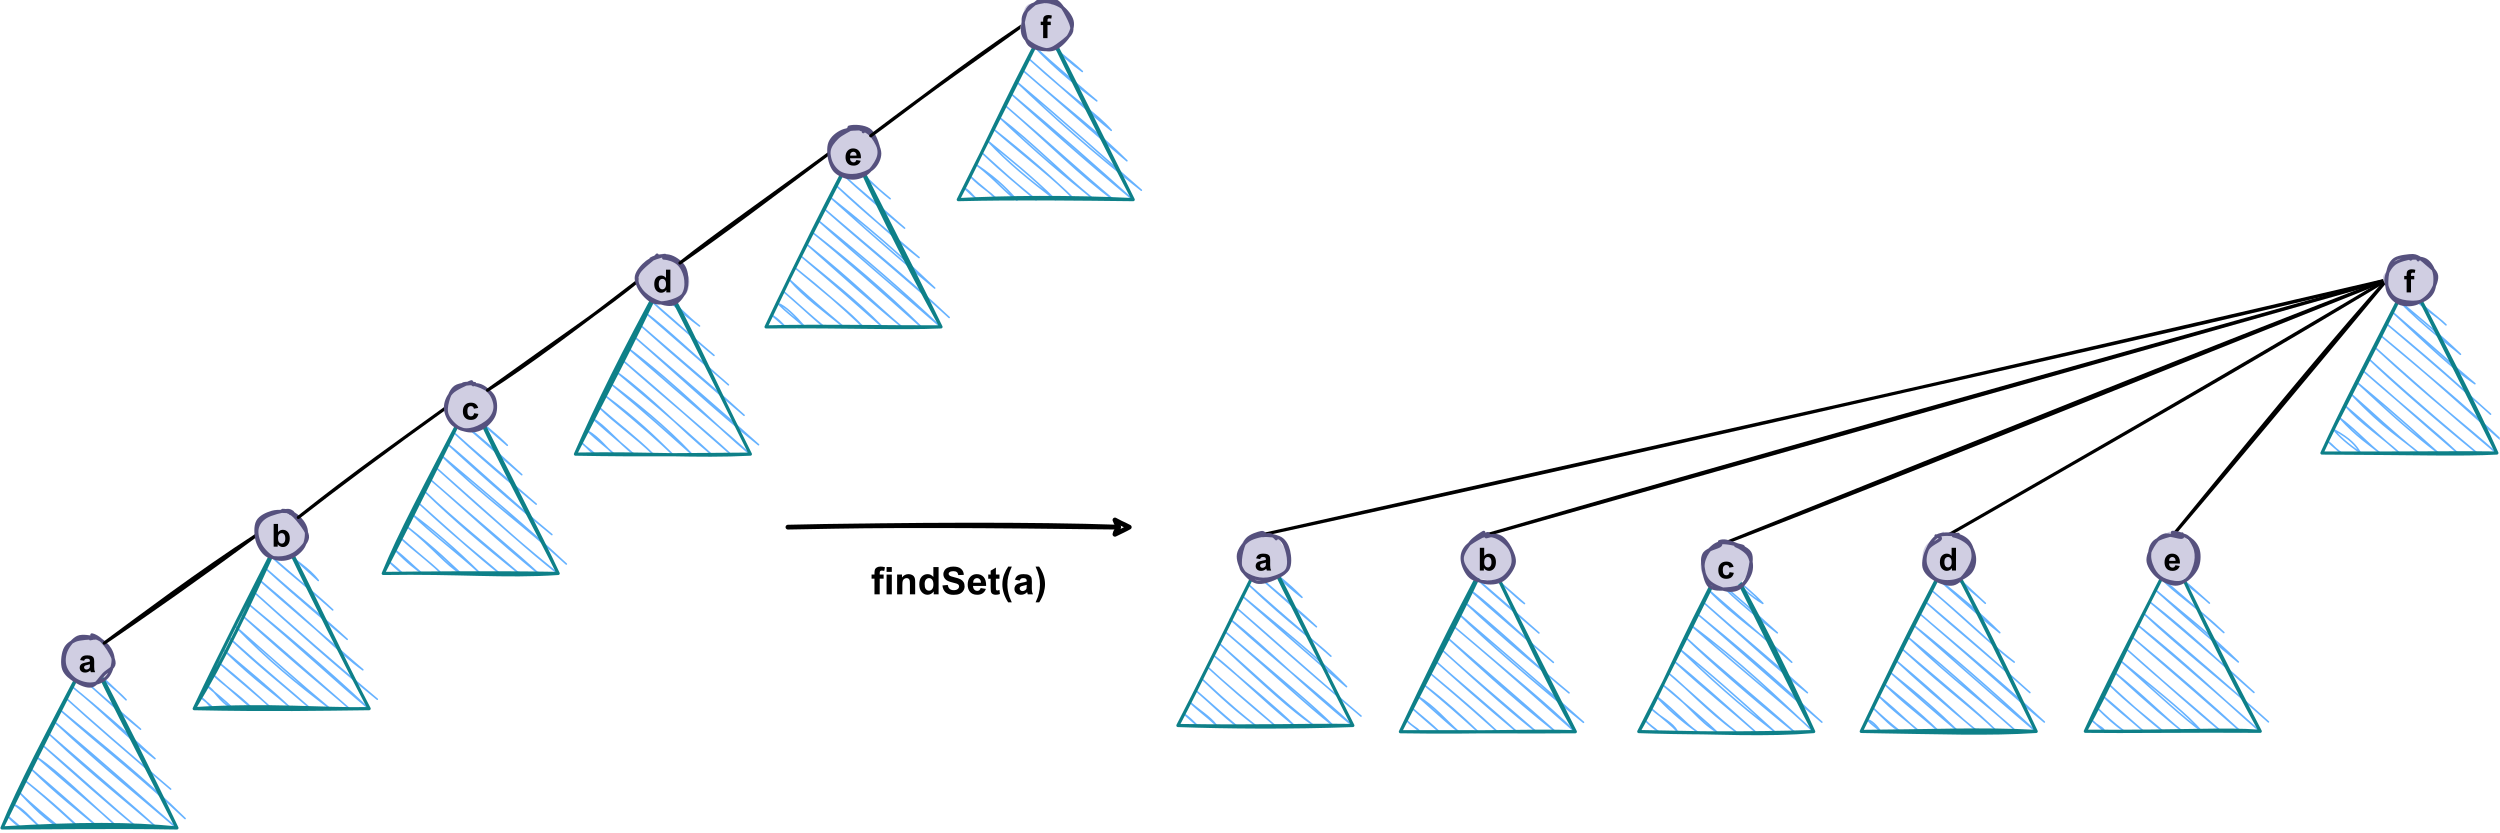 <?xml version="1.0" encoding="UTF-8" standalone="no"?>
<svg 
   width="1179.12pt"
   height="392.88pt"
   viewBox="0 0 1179.12 392.88"
   version="1.1"
   id="svg253"
   xmlns:xlink="http://www.w3.org/1999/xlink"
   xmlns="http://www.w3.org/2000/svg"
   xmlns:svg="http://www.w3.org/2000/svg" content="%3Cmxfile%20host%3D%22app.diagrams.net%22%20modified%3D%222022-07-15T20%3A15%3A54.840Z%22%20agent%3D%225.0%20(X11%3B%20Linux%20x86_64)%20AppleWebKit%2F537.36%20(KHTML%2C%20like%20Gecko)%20Chrome%2F103.0.506.114%20Safari%2F537.36%22%20etag%3D%22g3plR-OMyRgqRIZUtf4o%22%20version%3D%2220.1.1%22%3E%3Cdiagram%20id%3D%22KsZkhkpCI0FtWK94wkTh%22%20name%3D%22Page-1%22%3E7Vxbc5s4FP41nuk%2BpCMkro9xnKTT3c50xg%2FbPioggzYYuViu7f76CiOZi0hCZmPLnejJ6OgCOt%2F3wUFHeIJulrv7Eq%2ByLywh%2BQSCZDdBswmETuCG4qey7GtLGHq1IS1pIhs1hjn9RaQRSOuGJmTdacgZyzlddY0xKwoS844NlyXbdpstWN496wqn8oygMcxjnBOt2b804Zmchddq%2FYnQNFNndoCsWWLVWBrWGU7YtmVCtxN0UzLG66Pl7obklfOUX%2Bp%2Bd0%2FUHi%2BsJAUf0%2BEzJo9g7%2F24v%2F8CZ7%2BufHB7%2FfeVHOUnzjdywvJi%2BV55gJcUF2lVmm4zysl8heOqaisAF7aML3NRcsTh%2BpHwOFMFXrLHo8%2FEbKcl45hTVojiVQSEYUHz%2FIblrDycCPn%2BFN7dHbu2agAJQRjKHnN5aXjDmTDJCZCSk92TnnGO%2FhZEJWxJeLkXTWQHP5Szlhx1JUW3DeCO4mPWBVsSTZIsPQ7d4CAOJBSvgAVaWCD0fKcDiwON4%2BJZXIQ83C4uEBjHxbe4QIjUk0bhEgLTuAQWl0ofXb0g37heQotLIw%2F11HeNyyUagMXPxWmnDx1w%2FB%2BbKmqcLljBr9aHmPlaNBCT3x1co%2BrFUVr9YjWMuKoHZdQQFxcoouoRgOP1qg61F3RHkj4D2mCtWU6TQVb0SJCAmBA4RALP95yAyMnK9wMI3oYBjhN1KQAjjQJogAHoVARAoY5KIt5HZLFgBTkoalMkleNnoO98VvKMpazA%2BT%2BMraTxP8L5XrpOyqeFJtlR%2Fk2OVR1%2Fr44%2FerI027WqZntVKMRsv6kBqsL3dk3T6VBqeiXX1StZMxNhuaOVi%2BqZaCypvVG54HmEhcfYpozJM65VouW4TAl%2FSYQ6ZUqSi9vYz%2B6FvDkB1FW2bgEPf6RQ5bjOaYQLeyEo8vR793mFG1jhnkq4atnnJeE6YJgzZ1KuvpQSW%2BXqLyl%2B7yUlMK1c3yr3VMqFY5X7BGfOpFx9tS2xytWXfcLeclxkWrmeVe6plIvGKhcaVS7SlEuscvX8Rm8B6riAYUy5rlXuqZTrjlUuMqpcV1PuwipXU26gFmbVe65h4TojEmAt%2Bsc5Xq9p3AXrGVl3UUGvUIbuwZaLvAEXKdtousszfGVUnLjJUQZuFyC%2F5%2FpasLJX431toCCCzw9UC1ob6ADjcdr%2FA1k9hbagRTIn%2FAP%2BS8NYMJpr2pA3u7aQpKmFflsk7oCIKrnQGOfXOU2rlMGSJskhCYGlIRbAk3KMxt%2FiyYl6qAQDqRswQC%2F3ZAq0KbWq1nN7ywjmc9Aqd9AC4oIiGNlwbAyjc%2BGlqOYtY5hwZAwDQ5MxjHrK%2FjFR7Cs5YDaOHc2BwCgHHMuBC%2BCAb5QDAzGw5cDZOeAZ5QCyHLgADrgmOeDou6rsmsZQ7N7beGU8kaB2Ab3zdyoU9TZVmN8%2Fqna0vnNkjqtVF4SM%2FXLk4F%2Fn8pCBFhkII%2F%2FygNGzle8QmLD3lQIKfOPA6Mkou%2B%2F6lPuuQ6%2B773roi4izRoBQz2vZbbcDjzsAwIUBp6et7K7LoTilH0Ga3nYJ9TxWYoEbCP2jS1Ocvsph91wNAOci51zAiWLzNwL1hoDmzxjQ7W8%3D%3C%2Fdiagram%3E%3C%2Fmxfile%3E">
  <defs
     id="defs57">
    <g
       id="g52">
      <g
         id="glyph-0-0" />
      <g
         id="glyph-0-1">
        <path
           d="M 2.609 -5.406 L 0.75 -5.734 C 0.957 -6.484 1.316 -7.039 1.828 -7.406 C 2.336 -7.77 3.098 -7.953 4.109 -7.953 C 5.023 -7.953 5.707 -7.844 6.156 -7.625 C 6.602 -7.406 6.914 -7.129 7.094 -6.797 C 7.281 -6.461 7.375 -5.848 7.375 -4.953 L 7.359 -2.547 C 7.359 -1.867 7.391 -1.367 7.453 -1.047 C 7.523 -0.723 7.648 -0.375 7.828 0 L 5.797 0 C 5.742 -0.133 5.676 -0.336 5.594 -0.609 C 5.562 -0.734 5.539 -0.812 5.531 -0.844 C 5.176 -0.508 4.797 -0.254 4.391 -0.078 C 3.992 0.086 3.566 0.172 3.109 0.172 C 2.316 0.172 1.688 -0.039 1.219 -0.469 C 0.758 -0.906 0.531 -1.457 0.531 -2.125 C 0.531 -2.562 0.633 -2.953 0.844 -3.297 C 1.051 -3.641 1.344 -3.898 1.719 -4.078 C 2.102 -4.266 2.648 -4.426 3.359 -4.562 C 4.328 -4.75 4.992 -4.922 5.359 -5.078 L 5.359 -5.281 C 5.359 -5.676 5.258 -5.957 5.062 -6.125 C 4.875 -6.289 4.508 -6.375 3.969 -6.375 C 3.602 -6.375 3.316 -6.301 3.109 -6.156 C 2.898 -6.008 2.734 -5.758 2.609 -5.406 Z M 5.359 -3.734 C 5.098 -3.641 4.68 -3.531 4.109 -3.406 C 3.535 -3.289 3.164 -3.176 3 -3.062 C 2.727 -2.863 2.594 -2.617 2.594 -2.328 C 2.594 -2.047 2.695 -1.797 2.906 -1.578 C 3.125 -1.367 3.398 -1.266 3.734 -1.266 C 4.098 -1.266 4.453 -1.391 4.797 -1.641 C 5.047 -1.828 5.207 -2.051 5.281 -2.312 C 5.332 -2.488 5.359 -2.828 5.359 -3.328 Z M 5.359 -3.734 "
           id="path3" />
      </g>
      <g
         id="glyph-0-2">
        <path
           d="M 0.984 0 L 0.984 -10.719 L 3.047 -10.719 L 3.047 -6.859 C 3.68 -7.586 4.43 -7.953 5.297 -7.953 C 6.242 -7.953 7.023 -7.609 7.641 -6.922 C 8.266 -6.234 8.578 -5.25 8.578 -3.969 C 8.578 -2.633 8.258 -1.609 7.625 -0.891 C 7 -0.18 6.234 0.172 5.328 0.172 C 4.879 0.172 4.438 0.062 4 -0.156 C 3.57 -0.375 3.203 -0.703 2.891 -1.141 L 2.891 0 Z M 3.031 -4.047 C 3.031 -3.242 3.156 -2.648 3.406 -2.266 C 3.758 -1.723 4.234 -1.453 4.828 -1.453 C 5.285 -1.453 5.672 -1.645 5.984 -2.031 C 6.305 -2.414 6.469 -3.023 6.469 -3.859 C 6.469 -4.742 6.305 -5.383 5.984 -5.781 C 5.66 -6.176 5.25 -6.375 4.75 -6.375 C 4.258 -6.375 3.848 -6.18 3.516 -5.797 C 3.191 -5.41 3.031 -4.828 3.031 -4.047 Z M 3.031 -4.047 "
           id="path6" />
      </g>
      <g
         id="glyph-0-3">
        <path
           d="M 7.844 -5.469 L 5.828 -5.109 C 5.754 -5.516 5.598 -5.816 5.359 -6.016 C 5.117 -6.223 4.805 -6.328 4.422 -6.328 C 3.91 -6.328 3.5 -6.148 3.188 -5.797 C 2.883 -5.441 2.734 -4.852 2.734 -4.031 C 2.734 -3.102 2.891 -2.445 3.203 -2.062 C 3.516 -1.688 3.93 -1.5 4.453 -1.5 C 4.836 -1.5 5.156 -1.609 5.406 -1.828 C 5.656 -2.055 5.832 -2.441 5.938 -2.984 L 7.953 -2.641 C 7.742 -1.711 7.344 -1.008 6.75 -0.531 C 6.156 -0.062 5.359 0.172 4.359 0.172 C 3.223 0.172 2.316 -0.18 1.641 -0.891 C 0.961 -1.609 0.625 -2.602 0.625 -3.875 C 0.625 -5.156 0.961 -6.156 1.641 -6.875 C 2.316 -7.594 3.234 -7.953 4.391 -7.953 C 5.336 -7.953 6.086 -7.742 6.641 -7.328 C 7.203 -6.922 7.602 -6.301 7.844 -5.469 Z M 7.844 -5.469 "
           id="path9" />
      </g>
      <g
         id="glyph-0-4">
        <path
           d="M 8.203 0 L 6.297 0 L 6.297 -1.141 C 5.973 -0.691 5.594 -0.359 5.156 -0.141 C 4.727 0.066 4.297 0.172 3.859 0.172 C 2.973 0.172 2.207 -0.188 1.562 -0.906 C 0.926 -1.625 0.609 -2.629 0.609 -3.922 C 0.609 -5.234 0.914 -6.234 1.531 -6.922 C 2.156 -7.609 2.941 -7.953 3.891 -7.953 C 4.754 -7.953 5.504 -7.586 6.141 -6.859 L 6.141 -10.719 L 8.203 -10.719 Z M 2.719 -4.047 C 2.719 -3.223 2.832 -2.625 3.062 -2.25 C 3.395 -1.719 3.859 -1.453 4.453 -1.453 C 4.922 -1.453 5.32 -1.648 5.656 -2.047 C 5.988 -2.453 6.156 -3.055 6.156 -3.859 C 6.156 -4.742 5.992 -5.383 5.672 -5.781 C 5.348 -6.176 4.938 -6.375 4.438 -6.375 C 3.945 -6.375 3.535 -6.176 3.203 -5.781 C 2.879 -5.395 2.719 -4.816 2.719 -4.047 Z M 2.719 -4.047 "
           id="path12" />
      </g>
      <g
         id="glyph-0-5">
        <path
           d="M 5.578 -2.469 L 7.625 -2.125 C 7.363 -1.375 6.945 -0.801 6.375 -0.406 C 5.812 -0.02 5.102 0.172 4.25 0.172 C 2.895 0.172 1.895 -0.27 1.25 -1.156 C 0.727 -1.852 0.469 -2.742 0.469 -3.828 C 0.469 -5.117 0.805 -6.129 1.484 -6.859 C 2.16 -7.586 3.008 -7.953 4.031 -7.953 C 5.188 -7.953 6.098 -7.566 6.766 -6.797 C 7.441 -6.035 7.766 -4.867 7.734 -3.297 L 2.578 -3.297 C 2.598 -2.68 2.766 -2.203 3.078 -1.859 C 3.398 -1.523 3.797 -1.359 4.266 -1.359 C 4.586 -1.359 4.859 -1.445 5.078 -1.625 C 5.297 -1.801 5.461 -2.082 5.578 -2.469 Z M 5.688 -4.547 C 5.676 -5.141 5.523 -5.594 5.234 -5.906 C 4.941 -6.219 4.582 -6.375 4.156 -6.375 C 3.707 -6.375 3.336 -6.207 3.047 -5.875 C 2.754 -5.551 2.613 -5.109 2.625 -4.547 Z M 5.688 -4.547 "
           id="path15" />
      </g>
      <g
         id="glyph-0-6">
        <path
           d="M 0.172 -7.766 L 1.312 -7.766 L 1.312 -8.359 C 1.312 -9.016 1.379 -9.5 1.516 -9.812 C 1.66 -10.133 1.922 -10.395 2.297 -10.594 C 2.672 -10.801 3.141 -10.906 3.703 -10.906 C 4.297 -10.906 4.867 -10.816 5.422 -10.641 L 5.156 -9.219 C 4.82 -9.289 4.504 -9.328 4.203 -9.328 C 3.91 -9.328 3.695 -9.254 3.562 -9.109 C 3.438 -8.973 3.375 -8.707 3.375 -8.312 L 3.375 -7.766 L 4.906 -7.766 L 4.906 -6.156 L 3.375 -6.156 L 3.375 0 L 1.312 0 L 1.312 -6.156 L 0.172 -6.156 Z M 0.172 -7.766 "
           id="path18" />
      </g>
      <g
         id="glyph-1-0" />
      <g
         id="glyph-1-1">
        <path
           d="M 0.203 -9.328 L 1.578 -9.328 L 1.578 -10.031 C 1.578 -10.812 1.66 -11.395 1.828 -11.781 C 1.992 -12.164 2.301 -12.477 2.75 -12.719 C 3.195 -12.969 3.766 -13.094 4.453 -13.094 C 5.148 -13.094 5.836 -12.988 6.516 -12.781 L 6.188 -11.062 C 5.789 -11.156 5.41 -11.203 5.047 -11.203 C 4.691 -11.203 4.438 -11.117 4.281 -10.953 C 4.125 -10.785 4.047 -10.461 4.047 -9.984 L 4.047 -9.328 L 5.891 -9.328 L 5.891 -7.391 L 4.047 -7.391 L 4.047 0 L 1.578 0 L 1.578 -7.391 L 0.203 -7.391 Z M 0.203 -9.328 "
           id="path22" />
      </g>
      <g
         id="glyph-1-2">
        <path
           d="M 1.297 -10.594 L 1.297 -12.875 L 3.766 -12.875 L 3.766 -10.594 Z M 1.297 0 L 1.297 -9.328 L 3.766 -9.328 L 3.766 0 Z M 1.297 0 "
           id="path25" />
      </g>
      <g
         id="glyph-1-3">
        <path
           d="M 9.781 0 L 7.312 0 L 7.312 -4.766 C 7.312 -5.766 7.254 -6.41 7.141 -6.703 C 7.035 -7.004 6.863 -7.238 6.625 -7.406 C 6.395 -7.57 6.113 -7.656 5.781 -7.656 C 5.352 -7.656 4.969 -7.535 4.625 -7.297 C 4.289 -7.066 4.055 -6.754 3.922 -6.359 C 3.797 -5.973 3.734 -5.258 3.734 -4.219 L 3.734 0 L 1.266 0 L 1.266 -9.328 L 3.562 -9.328 L 3.562 -7.953 C 4.375 -9.004 5.398 -9.531 6.641 -9.531 C 7.18 -9.531 7.676 -9.43 8.125 -9.234 C 8.582 -9.047 8.926 -8.797 9.156 -8.484 C 9.383 -8.18 9.547 -7.836 9.641 -7.453 C 9.734 -7.066 9.781 -6.516 9.781 -5.797 Z M 9.781 0 "
           id="path28" />
      </g>
      <g
         id="glyph-1-4">
        <path
           d="M 9.844 0 L 7.547 0 L 7.547 -1.375 C 7.172 -0.844 6.723 -0.445 6.203 -0.188 C 5.68 0.07 5.16 0.203 4.641 0.203 C 3.566 0.203 2.645 -0.223 1.875 -1.078 C 1.113 -1.941 0.734 -3.148 0.734 -4.703 C 0.734 -6.273 1.102 -7.473 1.844 -8.297 C 2.594 -9.117 3.535 -9.531 4.672 -9.531 C 5.711 -9.531 6.613 -9.098 7.375 -8.234 L 7.375 -12.875 L 9.844 -12.875 Z M 3.266 -4.859 C 3.266 -3.867 3.398 -3.148 3.672 -2.703 C 4.066 -2.055 4.625 -1.734 5.344 -1.734 C 5.906 -1.734 6.383 -1.973 6.781 -2.453 C 7.188 -2.941 7.391 -3.664 7.391 -4.625 C 7.391 -5.695 7.191 -6.469 6.797 -6.938 C 6.41 -7.414 5.922 -7.656 5.328 -7.656 C 4.734 -7.656 4.238 -7.422 3.844 -6.953 C 3.457 -6.484 3.266 -5.785 3.266 -4.859 Z M 3.266 -4.859 "
           id="path31" />
      </g>
      <g
         id="glyph-1-5">
        <path
           d="M 0.656 -4.188 L 3.172 -4.438 C 3.328 -3.582 3.633 -2.957 4.094 -2.562 C 4.562 -2.164 5.191 -1.969 5.984 -1.969 C 6.828 -1.969 7.457 -2.145 7.875 -2.5 C 8.301 -2.852 8.516 -3.266 8.516 -3.734 C 8.516 -4.047 8.426 -4.305 8.25 -4.516 C 8.07 -4.734 7.758 -4.922 7.312 -5.078 C 7.008 -5.18 6.316 -5.367 5.234 -5.641 C 3.836 -5.984 2.859 -6.406 2.297 -6.906 C 1.504 -7.613 1.109 -8.477 1.109 -9.5 C 1.109 -10.156 1.297 -10.77 1.672 -11.344 C 2.047 -11.914 2.582 -12.348 3.281 -12.641 C 3.977 -12.941 4.82 -13.094 5.812 -13.094 C 7.426 -13.094 8.641 -12.738 9.453 -12.031 C 10.273 -11.32 10.707 -10.375 10.75 -9.188 L 8.156 -9.078 C 8.039 -9.742 7.801 -10.219 7.438 -10.5 C 7.07 -10.789 6.52 -10.938 5.781 -10.938 C 5.031 -10.938 4.441 -10.781 4.016 -10.469 C 3.734 -10.27 3.594 -10.004 3.594 -9.672 C 3.594 -9.367 3.723 -9.109 3.984 -8.891 C 4.316 -8.617 5.113 -8.332 6.375 -8.031 C 7.633 -7.738 8.566 -7.43 9.172 -7.109 C 9.785 -6.785 10.266 -6.348 10.609 -5.797 C 10.953 -5.242 11.125 -4.562 11.125 -3.75 C 11.125 -3.008 10.914 -2.316 10.5 -1.672 C 10.094 -1.035 9.516 -0.555 8.766 -0.234 C 8.016 0.078 7.082 0.234 5.969 0.234 C 4.332 0.234 3.078 -0.141 2.203 -0.891 C 1.336 -1.648 0.82 -2.75 0.656 -4.188 Z M 0.656 -4.188 "
           id="path34" />
      </g>
      <g
         id="glyph-1-6">
        <path
           d="M 6.688 -2.969 L 9.156 -2.562 C 8.832 -1.656 8.328 -0.969 7.641 -0.5 C 6.961 -0.031 6.113 0.203 5.094 0.203 C 3.469 0.203 2.27 -0.32 1.5 -1.375 C 0.883 -2.227 0.578 -3.301 0.578 -4.594 C 0.578 -6.133 0.977 -7.344 1.781 -8.219 C 2.594 -9.094 3.613 -9.531 4.844 -9.531 C 6.227 -9.531 7.32 -9.07 8.125 -8.156 C 8.926 -7.238 9.312 -5.836 9.281 -3.953 L 3.094 -3.953 C 3.113 -3.223 3.312 -2.656 3.688 -2.25 C 4.07 -1.844 4.551 -1.641 5.125 -1.641 C 5.508 -1.641 5.832 -1.742 6.094 -1.953 C 6.352 -2.16 6.551 -2.5 6.688 -2.969 Z M 6.828 -5.469 C 6.816 -6.176 6.633 -6.719 6.281 -7.094 C 5.926 -7.469 5.5 -7.656 5 -7.656 C 4.457 -7.656 4.008 -7.457 3.656 -7.062 C 3.312 -6.664 3.141 -6.133 3.141 -5.469 Z M 6.828 -5.469 "
           id="path37" />
      </g>
      <g
         id="glyph-1-7">
        <path
           d="M 5.562 -9.328 L 5.562 -7.359 L 3.875 -7.359 L 3.875 -3.594 C 3.875 -2.832 3.891 -2.391 3.922 -2.266 C 3.961 -2.141 4.039 -2.035 4.156 -1.953 C 4.27 -1.867 4.406 -1.828 4.562 -1.828 C 4.789 -1.828 5.125 -1.91 5.562 -2.078 L 5.766 -0.156 C 5.191 0.082 4.539 0.203 3.812 0.203 C 3.375 0.203 2.973 0.129 2.609 -0.016 C 2.254 -0.16 1.992 -0.352 1.828 -0.594 C 1.66 -0.832 1.547 -1.148 1.484 -1.547 C 1.43 -1.836 1.406 -2.422 1.406 -3.297 L 1.406 -7.359 L 0.266 -7.359 L 0.266 -9.328 L 1.406 -9.328 L 1.406 -11.172 L 3.875 -12.625 L 3.875 -9.328 Z M 5.562 -9.328 "
           id="path40" />
      </g>
      <g
         id="glyph-1-8">
        <path
           d="M 5.391 3.781 L 3.688 3.781 C 2.789 2.426 2.109 1.023 1.641 -0.422 C 1.172 -1.879 0.938 -3.289 0.938 -4.656 C 0.938 -6.352 1.227 -7.957 1.812 -9.469 C 2.312 -10.781 2.945 -11.988 3.719 -13.094 L 5.406 -13.094 C 4.602 -11.32 4.051 -9.812 3.75 -8.562 C 3.445 -7.32 3.297 -6.004 3.297 -4.609 C 3.297 -3.648 3.383 -2.664 3.562 -1.656 C 3.75 -0.656 3.992 0.301 4.297 1.219 C 4.504 1.812 4.867 2.664 5.391 3.781 Z M 5.391 3.781 "
           id="path43" />
      </g>
      <g
         id="glyph-1-9">
        <path
           d="M 3.141 -6.484 L 0.891 -6.891 C 1.141 -7.785 1.57 -8.445 2.188 -8.875 C 2.812 -9.312 3.727 -9.531 4.938 -9.531 C 6.039 -9.531 6.859 -9.398 7.391 -9.141 C 7.93 -8.879 8.312 -8.547 8.531 -8.141 C 8.75 -7.742 8.859 -7.008 8.859 -5.938 L 8.828 -3.062 C 8.828 -2.238 8.867 -1.633 8.953 -1.25 C 9.035 -0.863 9.18 -0.445 9.391 0 L 6.953 0 C 6.891 -0.164 6.812 -0.41 6.719 -0.734 C 6.676 -0.879 6.645 -0.973 6.625 -1.016 C 6.207 -0.609 5.758 -0.301 5.281 -0.094 C 4.801 0.102 4.285 0.203 3.734 0.203 C 2.773 0.203 2.02 -0.055 1.469 -0.578 C 0.914 -1.098 0.641 -1.754 0.641 -2.547 C 0.641 -3.078 0.766 -3.547 1.016 -3.953 C 1.266 -4.367 1.613 -4.688 2.062 -4.906 C 2.52 -5.125 3.18 -5.316 4.047 -5.484 C 5.191 -5.691 5.988 -5.891 6.438 -6.078 L 6.438 -6.328 C 6.438 -6.805 6.316 -7.145 6.078 -7.344 C 5.848 -7.551 5.41 -7.656 4.766 -7.656 C 4.316 -7.656 3.969 -7.566 3.719 -7.391 C 3.477 -7.211 3.285 -6.91 3.141 -6.484 Z M 6.438 -4.484 C 6.125 -4.379 5.625 -4.25 4.938 -4.094 C 4.25 -3.945 3.801 -3.805 3.594 -3.672 C 3.27 -3.441 3.109 -3.148 3.109 -2.797 C 3.109 -2.453 3.234 -2.156 3.484 -1.906 C 3.742 -1.656 4.078 -1.531 4.484 -1.531 C 4.922 -1.531 5.344 -1.676 5.75 -1.969 C 6.051 -2.188 6.25 -2.457 6.344 -2.781 C 6.406 -2.988 6.438 -3.391 6.438 -3.984 Z M 6.438 -4.484 "
           id="path46" />
      </g>
      <g
         id="glyph-1-10">
        <path
           d="M 0.609 3.781 C 1.086 2.738 1.426 1.938 1.625 1.375 C 1.832 0.82 2.02 0.188 2.188 -0.531 C 2.352 -1.258 2.477 -1.945 2.562 -2.594 C 2.645 -3.25 2.688 -3.922 2.688 -4.609 C 2.688 -6.004 2.535 -7.32 2.234 -8.562 C 1.941 -9.812 1.395 -11.32 0.594 -13.094 L 2.266 -13.094 C 3.148 -11.832 3.836 -10.492 4.328 -9.078 C 4.816 -7.672 5.062 -6.242 5.062 -4.797 C 5.062 -3.566 4.867 -2.254 4.484 -0.859 C 4.035 0.711 3.312 2.258 2.312 3.781 Z M 0.609 3.781 "
           id="path49" />
      </g>
    </g>
    <clipPath
       id="clip-0">
      <path
         clip-rule="nonzero"
         d="M 1094 136 L 1179 136 L 1179 215 L 1094 215 Z M 1094 136 "
         id="path54" />
    </clipPath>
  </defs>
  <path
     fill="none"
     stroke-width="1"
     stroke-linecap="round"
     stroke-linejoin="round"
     stroke="rgb(39.999%, 69.8%, 100%)"
     stroke-opacity="1"
     stroke-miterlimit="10"
     d="M 602.998 15.998 L 602.998 15.998 M 602.998 15.998 L 602.998 15.998 M 603.128 28.042 C 605.328 24.748 607.918 23.998 610.352 19.74 M 603.128 28.042 C 605.609 24.529 608.429 21.908 610.352 19.74 M 603.269 40.081 C 608.272 35.75 610.091 30.799 617.7 23.482 M 603.269 40.081 C 608.288 34.901 610.961 30.971 617.7 23.482 M 602.737 52.881 C 608.371 47.419 613.932 43.349 625.049 27.219 M 602.737 52.881 C 607.548 45.418 615.021 40.243 625.049 27.219 M 602.878 64.92 C 612.301 53.663 618.888 45.058 632.402 30.961 M 602.878 64.92 C 611.722 53.6 622.12 42.39 632.402 30.961 M 603.008 76.959 C 614.511 61.892 626.331 47.132 639.751 34.703 M 603.008 76.959 C 617.361 62.481 629.531 47.19 639.751 34.703 M 603.139 88.998 C 616.71 75.697 626.08 62.611 647.099 38.429 M 603.139 88.998 C 617.778 74.019 630.63 59.249 647.099 38.429 M 603.279 101.042 C 619.561 81.081 638.687 62.752 654.447 42.171 M 603.279 101.042 C 617.888 82.78 632.392 65.483 654.447 42.171 M 602.748 113.841 C 618.19 92.552 638.171 73.409 661.801 45.908 M 602.748 113.841 C 618.101 95.351 634.7 77.589 661.801 45.908 M 602.889 125.88 C 628.03 95.382 652.3 68.339 669.801 48.899 M 602.889 125.88 C 623.422 103.079 644.629 79.08 669.801 48.899 M 608.918 131.128 C 632.11 101.5 655.511 75.26 677.149 52.641 M 608.918 131.128 C 628.89 108.161 650.002 85.042 677.149 52.641 M 627.43 122.029 C 644.79 104.768 658.81 85.798 684.498 56.367 M 627.43 122.029 C 640.251 106.748 653.681 91.859 684.498 56.367 M 646.588 112.189 C 657.428 102.808 664.501 90.061 691.851 60.109 M 646.588 112.189 C 656.642 99.562 667.612 87.94 691.851 60.109 M 665.09 103.1 C 673.407 92.13 683.82 78.47 699.2 63.851 M 665.09 103.1 C 676.071 90.29 687.552 76.568 699.2 63.851 M 683.591 94.011 C 690.7 86.621 697.782 76.099 706.548 67.588 M 683.591 94.011 C 688.219 87.481 693.519 81.602 706.548 67.588 "
     transform="matrix(0, -0.75, 0.75, 0, 439.97, 546.402)"
     id="path59" />
  <path
     fill="none"
     stroke-width="2"
     stroke-linecap="round"
     stroke-linejoin="round"
     stroke="rgb(5.489%, 50.2%, 53.329%)"
     stroke-opacity="1"
     stroke-miterlimit="10"
     d="M 602.998 15.998 C 633.048 31.732 661.822 43.792 713 71.002 M 602.998 15.998 C 634.2 31.44 664.678 47.07 713 71.002 M 713 71.002 C 677.879 87.559 641.689 105.842 602.998 126 M 713 71.002 C 678.322 88.768 644.399 105.518 602.998 126 M 602.998 126 C 603.368 91.452 603.91 54.168 602.998 15.998 M 602.998 126 C 604.989 86.538 604.588 45.402 602.998 15.998 "
     transform="matrix(0, -0.75, 0.75, 0, 439.97, 546.402)"
     id="path61" />
  <path
     fill="none"
     stroke-width="1"
     stroke-linecap="round"
     stroke-linejoin="round"
     stroke="rgb(39.999%, 69.8%, 100%)"
     stroke-opacity="1"
     stroke-miterlimit="10"
     d="M 481.999 95.999 L 481.999 95.999 M 481.999 95.999 L 481.999 95.999 M 482.13 108.038 C 484.438 105.698 486.658 103.921 489.348 99.741 M 482.13 108.038 C 485.1 104.718 487.127 102.18 489.348 99.741 M 482.27 120.082 C 489.009 114.172 495.138 108.038 496.701 103.478 M 482.27 120.082 C 487.242 114.329 491.521 108.611 496.701 103.478 M 481.739 132.882 C 489.202 123.751 498.432 113.88 504.05 107.22 M 481.739 132.882 C 486.382 126.55 490.932 122.448 504.05 107.22 M 481.879 144.921 C 491.563 132.882 501.22 119.452 511.398 110.962 M 481.879 144.921 C 488.628 137.03 494.132 130.151 511.398 110.962 M 482.01 156.96 C 491.01 148.798 499.688 137.479 518.752 114.699 M 482.01 156.96 C 494.408 143.889 506.259 130.479 518.752 114.699 M 482.14 168.999 C 498.848 152.65 512.868 134.518 526.1 118.43 M 482.14 168.999 C 495.252 154.208 508.48 139.271 526.1 118.43 M 482.281 181.038 C 497.822 161.999 514.958 142.972 533.449 122.172 M 482.281 181.038 C 495.867 165.09 510.523 150.732 533.449 122.172 M 481.749 193.837 C 504.321 171.062 524.459 147.032 540.802 125.909 M 481.749 193.837 C 504.472 168.201 527.309 142.722 540.802 125.909 M 481.89 205.882 C 504.039 182.591 523.817 159.67 548.802 128.9 M 481.89 205.882 C 503.951 180.6 526.032 154.073 548.802 128.9 M 487.92 211.13 C 513.181 184.357 535.721 156.36 556.151 132.642 M 487.92 211.13 C 508.61 188.793 528.008 164.522 556.151 132.642 M 506.431 202.03 C 520.362 187.229 534.788 172.579 563.499 136.369 M 506.431 202.03 C 517.96 188.141 531.64 171.808 563.499 136.369 M 525.589 192.191 C 535.492 179.448 548.708 164.782 570.847 140.111 M 525.589 192.191 C 538.999 176.728 552.351 159.571 570.847 140.111 M 544.091 183.101 C 554.618 170.291 568.559 154.041 578.201 143.852 M 544.091 183.101 C 556.218 169.499 568.82 153.911 578.201 143.852 M 562.592 174.012 C 570.191 164.162 578.889 157.08 585.549 147.589 M 562.592 174.012 C 569.039 166.242 574.991 159.55 585.549 147.589 "
     transform="matrix(0, -0.75, 0.75, 0, 289.316, 515.672)"
     id="path63" />
  <path
     fill="none"
     stroke-width="2"
     stroke-linecap="round"
     stroke-linejoin="round"
     stroke="rgb(5.489%, 50.2%, 53.329%)"
     stroke-opacity="1"
     stroke-miterlimit="10"
     d="M 481.999 95.999 C 521.232 114.339 565.479 137.671 592.001 150.998 M 481.999 95.999 C 524.531 116.231 566.569 137.161 592.001 150.998 M 592.001 150.998 C 562.519 163.98 533.271 178.051 481.999 206.001 M 592.001 150.998 C 559.892 166.831 529.368 182.95 481.999 206.001 M 481.999 206.001 C 481.838 171.62 482.89 135.269 481.999 95.999 M 481.999 206.001 C 480.832 179.062 482.39 151.19 481.999 95.999 "
     transform="matrix(0, -0.75, 0.75, 0, 289.316, 515.672)"
     id="path65" />
  <path
     fill="none"
     stroke-width="1"
     stroke-linecap="round"
     stroke-linejoin="round"
     stroke="rgb(39.999%, 69.8%, 100%)"
     stroke-opacity="1"
     stroke-miterlimit="10"
     d="M 362 176.001 L 362 176.001 M 362 176.001 L 362 176.001 M 362.131 188.04 C 363.157 185.648 365.018 184.652 369.349 179.738 M 362.131 188.04 C 364.512 185.929 366.389 182.552 369.349 179.738 M 362.271 200.079 C 365.57 195.399 371.96 191.688 376.703 183.48 M 362.271 200.079 C 365.867 196.233 370.099 190.448 376.703 183.48 M 361.74 212.879 C 369.25 203.018 380.559 194.012 384.051 187.222 M 361.74 212.879 C 367.311 206.802 373.581 198.818 384.051 187.222 M 361.881 224.917 C 373.101 213.322 382.05 200.22 391.399 190.958 M 361.881 224.917 C 372.179 214.562 380.768 203.102 391.399 190.958 M 362.011 236.962 C 373.341 225.381 383.342 215.448 398.748 194.7 M 362.011 236.962 C 369.708 228.852 378.589 219.08 398.748 194.7 M 362.141 249.001 C 379.47 232.74 394.662 213.582 406.101 198.432 M 362.141 249.001 C 374.712 234.788 387.032 221.342 406.101 198.432 M 362.282 261.039 C 377.959 241.782 397.122 224.652 413.45 202.169 M 362.282 261.039 C 381.518 240.25 400.838 216.928 413.45 202.169 M 361.75 273.839 C 379.188 254.999 395.991 233.908 420.798 205.911 M 361.75 273.839 C 379.611 253.092 397.518 233.642 420.798 205.911 M 361.891 285.878 C 380.46 263.468 404.152 241.548 428.798 208.902 M 361.891 285.878 C 376.703 269.868 389.997 253.17 428.798 208.902 M 367.921 291.131 C 389.841 263.588 413.778 238.301 436.152 212.639 M 367.921 291.131 C 389.919 266.668 410.182 242.939 436.152 212.639 M 386.427 282.032 C 402.771 263.207 421.887 240.37 443.5 216.37 M 386.427 282.032 C 398.039 269.441 410.469 254.801 443.5 216.37 M 405.591 272.192 C 421.731 253.352 441.41 232.938 450.849 220.112 M 405.591 272.192 C 419.052 256.458 434.489 239.078 450.849 220.112 M 424.092 263.098 C 437.658 247.27 451.318 231.099 458.202 223.849 M 424.092 263.098 C 432.848 252.268 441.978 242.919 458.202 223.849 M 442.588 254.009 C 446.002 249.61 450.979 242.142 465.551 227.591 M 442.588 254.009 C 448.42 246.27 455.721 240.412 465.551 227.591 "
     transform="matrix(0, -0.75, 0.75, 0, 139.411, 485.691)"
     id="path67" />
  <path
     fill="none"
     stroke-width="2"
     stroke-linecap="round"
     stroke-linejoin="round"
     stroke="rgb(5.489%, 50.2%, 53.329%)"
     stroke-opacity="1"
     stroke-miterlimit="10"
     d="M 362 176.001 C 394.578 190.38 425.291 205.509 471.997 230.999 M 362 176.001 C 395.621 192.991 430.32 211.81 471.997 230.999 M 471.997 230.999 C 445.428 246.838 414.982 259.299 362 285.998 M 471.997 230.999 C 447.591 243.44 423.3 255.609 362 285.998 M 362 285.998 C 360.239 252.122 362.829 222.562 362 176.001 M 362 285.998 C 361.761 252.602 361.198 218.58 362 176.001 "
     transform="matrix(0, -0.75, 0.75, 0, 139.411, 485.691)"
     id="path69" />
  <path
     fill="none"
     stroke-width="1"
     stroke-linecap="round"
     stroke-linejoin="round"
     stroke="rgb(39.999%, 69.8%, 100%)"
     stroke-opacity="1"
     stroke-miterlimit="10"
     d="M 241 251.002 L 241 251.002 M 241 251.002 L 241 251.002 M 241.13 263.041 C 242.11 261.592 243.59 259.57 248.348 254.739 M 241.13 263.041 C 242.891 261.118 245.08 258.908 248.348 254.739 M 241.271 275.08 C 243.418 272.151 247.238 266.569 255.702 258.481 M 241.271 275.08 C 244.82 270.661 250.672 265.089 255.702 258.481 M 240.739 287.88 C 249.099 279.479 255.618 269.801 263.05 262.218 M 240.739 287.88 C 245.628 282.929 250.98 276.029 263.05 262.218 M 240.88 299.919 C 246.461 290.329 256.582 283.189 270.399 265.96 M 240.88 299.919 C 247.092 292.992 254.779 285.868 270.399 265.96 M 241.01 311.958 C 253.179 298.84 267.402 279.901 277.752 269.702 M 241.01 311.958 C 256.108 296.813 270.008 280.458 277.752 269.702 M 241.14 324.002 C 252.809 310.811 259.871 300.711 285.101 273.428 M 241.14 324.002 C 252.189 309.982 262.878 298.36 285.101 273.428 M 241.281 336.041 C 257.401 317.701 274.557 295.869 292.449 277.17 M 241.281 336.041 C 258.328 314.543 275.793 294.16 292.449 277.17 M 240.749 348.84 C 261.32 323.329 282.281 301.352 299.797 280.912 M 240.749 348.84 C 254.18 334.519 266.5 318.941 299.797 280.912 M 240.89 360.879 C 256.478 341.669 271.67 323.882 307.803 283.898 M 240.89 360.879 C 255.222 342.388 271.389 325.159 307.803 283.898 M 246.92 366.127 C 270.909 340.09 289.979 313.042 315.151 287.64 M 246.92 366.127 C 269.21 342.3 291.761 315.418 315.151 287.64 M 265.432 357.028 C 279.649 339.538 295.19 321.01 322.499 291.372 M 265.432 357.028 C 287.159 330.688 311.258 305.48 322.499 291.372 M 284.59 347.188 C 294.742 335.41 303.519 323.491 329.848 295.108 M 284.59 347.188 C 302.45 326.628 320.269 305.698 329.848 295.108 M 303.091 338.099 C 312.05 328.28 322.4 317.378 337.201 298.85 M 303.091 338.099 C 312.999 326.482 323.25 315.251 337.201 298.85 M 321.593 329.01 C 328.962 321.688 331.562 317.67 344.55 302.592 M 321.593 329.01 C 329.228 320.03 337.181 311.348 344.55 302.592 "
     transform="matrix(0, -0.75, 0.75, 0, -7.495, 451.213)"
     id="path71" />
  <path
     fill="none"
     stroke-width="2"
     stroke-linecap="round"
     stroke-linejoin="round"
     stroke="rgb(5.489%, 50.2%, 53.329%)"
     stroke-opacity="1"
     stroke-miterlimit="10"
     d="M 241 251.002 C 281.671 271.989 327.852 294.4 351.002 306.001 M 241 251.002 C 267.047 261.78 291.308 274.898 351.002 306.001 M 351.002 306.001 C 308.068 325.268 266.558 348.512 241 360.999 M 351.002 306.001 C 307.162 327.712 264.28 350.232 241 360.999 M 241 360.999 C 238.712 327.29 241.807 298.657 241 251.002 M 241 360.999 C 241.802 318.113 241.198 273.381 241 251.002 "
     transform="matrix(0, -0.75, 0.75, 0, -7.495, 451.213)"
     id="path73" />
  <path
     fill="none"
     stroke-width="1"
     stroke-linecap="round"
     stroke-linejoin="round"
     stroke="rgb(39.999%, 69.8%, 100%)"
     stroke-opacity="1"
     stroke-miterlimit="10"
     d="M 121.998 335.999 L 121.998 335.999 M 121.998 335.999 L 121.998 335.999 M 122.128 348.038 C 123.222 345.328 126.521 344.489 129.351 339.741 M 122.128 348.038 C 124.369 346.162 125.781 344.041 129.351 339.741 M 122.269 360.082 C 126.162 351.572 134.282 348.81 136.7 343.478 M 122.269 360.082 C 127.439 355.1 132.9 347.731 136.7 343.478 M 121.742 372.882 C 127.46 365.951 133.192 359.598 144.048 347.22 M 121.742 372.882 C 130.92 363.918 137.82 352.979 144.048 347.22 M 121.878 384.921 C 131.717 374.54 140.911 362.589 151.402 350.962 M 121.878 384.921 C 131.91 374.039 140.588 364.46 151.402 350.962 M 122.008 396.96 C 131.671 386.75 138.769 375.248 158.75 354.699 M 122.008 396.96 C 135.162 383.222 146.732 368.749 158.75 354.699 M 122.138 408.999 C 136.95 391.879 148.671 376.739 166.099 358.43 M 122.138 408.999 C 132.682 397.179 143.741 383.389 166.099 358.43 M 122.279 421.038 C 137.659 400.65 152.83 382.112 173.452 362.172 M 122.279 421.038 C 138.31 401.849 153.919 384.4 173.452 362.172 M 121.748 433.838 C 133.641 420.428 146.951 403.152 180.801 365.909 M 121.748 433.838 C 140.551 412.36 161.111 389.07 180.801 365.909 M 121.888 445.882 C 147.868 418.479 171.951 389.429 188.801 368.901 M 121.888 445.882 C 139.29 424.9 158.328 405.148 188.801 368.901 M 127.918 451.13 C 149.979 423.951 172.191 399.139 196.149 372.643 M 127.918 451.13 C 148.931 425.921 171.769 399.899 196.149 372.643 M 146.43 442.03 C 157.208 427 173.181 412.777 203.497 376.369 M 146.43 442.03 C 168.189 417.082 190.531 390.43 203.497 376.369 M 165.588 432.191 C 178.81 417.953 189.739 404.121 210.851 380.111 M 165.588 432.191 C 177.752 418.119 188.9 404.058 210.851 380.111 M 184.089 423.102 C 195.258 411.438 205.129 397.95 218.199 383.848 M 184.089 423.102 C 195.148 410.682 206.51 397.58 218.199 383.848 M 202.591 414.013 C 210.439 408.228 214.671 399.66 225.548 387.59 M 202.591 414.013 C 212.05 403.793 220.649 394.292 225.548 387.59 "
     transform="matrix(0, -0.75, 0.75, 0, -160.398, 425.729)"
     id="path75" />
  <path
     fill="none"
     stroke-width="2"
     stroke-linecap="round"
     stroke-linejoin="round"
     stroke="rgb(5.489%, 50.2%, 53.329%)"
     stroke-opacity="1"
     stroke-miterlimit="10"
     d="M 121.998 335.999 C 152.752 354.798 184.418 369.479 232 390.998 M 121.998 335.999 C 159.37 353.771 195.2 372.189 232 390.998 M 232 390.998 C 198.698 408.89 164.129 423.93 121.998 446.002 M 232 390.998 C 190.729 410.781 151.251 430.648 121.998 446.002 M 121.998 446.002 C 121.378 416.462 124.989 384.749 121.998 335.999 M 121.998 446.002 C 121.638 415.618 121.007 384.171 121.998 335.999 "
     transform="matrix(0, -0.75, 0.75, 0, -160.398, 425.729)"
     id="path77" />
  <path
     fill="none"
     stroke-width="1"
     stroke-linecap="round"
     stroke-linejoin="round"
     stroke="rgb(39.999%, 69.8%, 100%)"
     stroke-opacity="1"
     stroke-miterlimit="10"
     d="M 1.002 411.001 L 1.002 411.001 M 1.002 411.001 L 1.002 411.001 M 1.132 423.04 C 2.321 421.132 5.26 417.062 8.35 414.743 M 1.132 423.04 C 2.758 421.2 4.478 419.162 8.35 414.743 M 1.268 435.078 C 8.012 428.309 13.562 423.691 15.699 418.479 M 1.268 435.078 C 6.391 429.528 13.458 422.372 15.699 418.479 M 0.741 447.878 C 3.832 442.411 8.762 435.391 23.053 422.221 M 0.741 447.878 C 7.24 440.05 15.23 430.19 23.053 422.221 M 0.882 459.922 C 8.408 451.552 14.761 445.569 30.401 425.958 M 0.882 459.922 C 6.829 452.47 14.599 445.231 30.401 425.958 M 1.012 471.961 C 14.672 456.212 25.981 443.688 37.749 429.7 M 1.012 471.961 C 11.358 459.631 22.61 445.038 37.749 429.7 M 1.138 484 C 19.081 463.831 35.461 447.649 45.098 433.432 M 1.138 484 C 12.15 472.368 21.578 460.412 45.098 433.432 M 1.278 496.039 C 17.101 476.568 34.268 457.332 52.451 437.168 M 1.278 496.039 C 15.12 479.148 30.87 462.648 52.451 437.168 M 0.752 508.839 C 18.409 488.758 31.871 470.601 59.8 440.91 M 0.752 508.839 C 15.11 492.969 28.092 477.548 59.8 440.91 M 0.887 520.878 C 18.341 500.688 37.932 475.761 67.8 443.902 M 0.887 520.878 C 19.821 499.421 39.73 477.142 67.8 443.902 M 6.923 526.131 C 31.058 501.808 52.399 475.25 75.148 447.639 M 6.923 526.131 C 30.229 501.548 51.352 474.369 75.148 447.639 M 25.429 517.032 C 48.188 490.192 67.993 467.161 82.502 451.37 M 25.429 517.032 C 47.209 491.468 69.811 465.379 82.502 451.37 M 44.592 507.192 C 57.908 489.582 74.992 473.837 89.85 455.112 M 44.592 507.192 C 60.102 490.291 75.638 472.68 89.85 455.112 M 63.088 498.098 C 68.858 491.771 75.43 483.542 97.199 458.849 M 63.088 498.098 C 75.31 482.88 87.781 469.908 97.199 458.849 M 81.59 489.009 C 89.402 480.769 95.26 475.641 104.552 462.591 M 81.59 489.009 C 88.271 482.828 92.93 475.802 104.552 462.591 "
     transform="matrix(0, -0.75, 0.75, 0, -307.304, 391.251)"
     id="path79" />
  <path
     fill="none"
     stroke-width="2"
     stroke-linecap="round"
     stroke-linejoin="round"
     stroke="rgb(5.489%, 50.2%, 53.329%)"
     stroke-opacity="1"
     stroke-miterlimit="10"
     d="M 1.002 411.001 C 44.931 432.41 88.089 454.362 110.999 465.999 M 1.002 411.001 C 28.801 422.56 56.178 437.273 110.999 465.999 M 110.999 465.999 C 83.341 478.512 55.698 493.339 1.002 520.998 M 110.999 465.999 C 72.297 486.048 34.232 505.279 1.002 520.998 M 1.002 520.998 C 3.848 491.63 3.962 460.85 1.002 411.001 M 1.002 520.998 C 1.68 481.129 1.012 438.972 1.002 411.001 "
     transform="matrix(0, -0.75, 0.75, 0, -307.304, 391.251)"
     id="path81" />
  <path
     fill-rule="nonzero"
     fill="rgb(81.569%, 80.779%, 88.629%)"
     fill-opacity="1"
     d="M 43.277 299.277 C 45.668 299.586 48.898 302.004 50.422 303.926 C 51.949 305.852 52.438 308.535 52.438 310.82 C 52.445 313.105 51.875 315.73 50.434 317.641 C 48.996 319.551 46.352 321.711 43.801 322.281 C 41.262 322.848 37.477 322.227 35.176 321.059 C 32.883 319.891 30.887 317.512 30.02 315.266 C 29.148 313.008 29 309.785 29.949 307.543 C 30.895 305.305 33.277 303.094 35.707 301.809 C 38.137 300.527 43.082 300.117 44.508 299.84 C 45.93 299.562 44.348 299.996 44.25 300.152 M 45.734 299.695 C 48.113 300.484 50.246 303.191 51.484 305.477 C 52.715 307.754 53.613 311.023 53.148 313.383 C 52.684 315.742 50.629 318.316 48.676 319.633 C 46.719 320.953 43.809 321.336 41.41 321.297 C 39.02 321.262 36.219 320.938 34.289 319.418 C 32.371 317.887 30.512 314.574 29.891 312.145 C 29.27 309.719 29.367 306.676 30.559 304.855 C 31.758 303.039 34.469 301.871 37.055 301.234 C 39.641 300.598 44.777 301.18 46.094 301.031 C 47.414 300.875 45.16 300.34 44.988 300.305 "
     id="path83" />
  <path
     fill="none"
     stroke-width="2"
     stroke-linecap="round"
     stroke-linejoin="round"
     stroke="rgb(33.73%, 31.76%, 49.409%)"
     stroke-opacity="1"
     stroke-miterlimit="10"
     d="M 59.142 400.838 C 62.191 401.312 65.74 403.882 67.751 406.3 C 69.747 408.718 71.228 412.09 71.16 415.342 C 71.092 418.589 69.581 423.311 67.308 425.781 C 65.052 428.251 60.909 429.898 57.557 430.148 C 54.212 430.409 50.001 429.169 47.218 427.319 C 44.44 425.458 41.818 422.081 40.891 419.042 C 39.952 415.999 40.27 412.101 41.62 409.052 C 42.96 406.008 45.982 402.141 48.943 400.781 C 51.892 399.431 57.568 400.838 59.34 400.932 C 61.112 401.01 59.772 401.302 59.569 401.318 M 57.771 399.249 C 60.669 399.78 63.869 402.621 66.198 405.612 C 68.528 408.588 71.879 414.091 71.738 417.151 C 71.608 420.199 67.71 421.549 65.38 423.91 C 63.051 426.271 60.71 430.56 57.75 431.29 C 54.79 432.03 50.548 430.06 47.598 428.298 C 44.648 426.542 41.219 423.978 40.062 420.731 C 38.9 417.489 39.452 411.85 40.651 408.838 C 41.85 405.831 44.268 403.981 47.259 402.678 C 50.251 401.391 56.969 401.229 58.579 401.078 C 60.189 400.932 57.052 401.839 56.922 401.792 "
     transform="matrix(0.75, 0, 0, 0.75, 0, 0)"
     id="path85" />
  <g
     fill="#000000"
     fill-opacity="1"
     id="g89">
    <use
       xlink:href="#glyph-0-1"
       x="37.055"
       y="317.048"
       id="use87" />
  </g>
  <path
     fill="none"
     stroke-width="2"
     stroke-linecap="round"
     stroke-linejoin="round"
     stroke="rgb(0%, 0%, 0%)"
     stroke-opacity="1"
     stroke-miterlimit="10"
     d="M 161.999 336 C 127.81 361.459 90.672 387.449 65.609 404.393 M 161.999 336 C 124.47 360.37 88.082 387.819 65.609 404.393 "
     transform="matrix(0.75, 0, 0, 0.75, 0, 0)"
     id="path91" />
  <path
     fill-rule="nonzero"
     fill="rgb(81.569%, 80.779%, 88.629%)"
     fill-opacity="1"
     d="M 132.102 241.445 C 134.516 241.375 138.586 241.766 140.551 243.145 C 142.516 244.531 143.57 247.469 143.887 249.742 C 144.207 252.02 143.75 254.656 142.469 256.809 C 141.188 258.961 138.379 261.688 136.203 262.656 C 134.031 263.613 131.684 263.422 129.426 262.59 C 127.172 261.762 124.152 259.719 122.668 257.695 C 121.176 255.668 120.141 252.754 120.5 250.43 C 120.859 248.105 122.711 245.305 124.832 243.762 C 126.953 242.215 131.676 241.543 133.227 241.176 C 134.777 240.809 134.113 241.438 134.141 241.547 M 132.109 240.613 C 134.398 240.469 137.727 242.289 139.703 243.691 C 141.676 245.094 143.391 246.578 143.945 249.023 C 144.508 251.465 144.328 255.941 143.031 258.344 C 141.734 260.75 138.676 262.812 136.164 263.457 C 133.656 264.094 130.191 263.066 127.965 262.199 C 125.746 261.328 123.973 260.16 122.84 258.227 C 121.699 256.301 120.801 253.211 121.145 250.625 C 121.484 248.039 122.883 244.262 124.887 242.711 C 126.887 241.152 131.715 241.715 133.145 241.301 C 134.578 240.891 133.676 239.961 133.477 240.23 "
     id="path93" />
  <path
     fill="none"
     stroke-width="2"
     stroke-linecap="round"
     stroke-linejoin="round"
     stroke="rgb(33.73%, 31.76%, 49.409%)"
     stroke-opacity="1"
     stroke-miterlimit="10"
     d="M 177.681 320.97 C 180.829 320.86 184.148 322.351 186.608 324.321 C 189.068 326.291 191.731 329.558 192.44 332.779 C 193.138 336 192.55 340.659 190.84 343.661 C 189.141 346.658 185.352 349.582 182.22 350.759 C 179.077 351.943 175.101 352.088 172.031 350.759 C 168.962 349.42 165.538 345.798 163.812 342.76 C 162.082 339.711 161.082 335.442 161.66 332.472 C 162.239 329.491 164.141 326.822 167.299 324.899 C 170.452 322.992 177.649 321.199 180.589 320.991 C 183.528 320.772 184.899 323.341 184.951 323.612 M 181.089 321.991 C 183.757 322.778 186.593 325.962 188.63 328.641 C 190.668 331.32 193.67 335.01 193.342 338.08 C 193.019 341.149 189.297 344.928 186.671 347.038 C 184.039 349.149 180.719 350.4 177.571 350.739 C 174.408 351.088 170.369 350.931 167.732 349.113 C 165.089 347.289 162.671 343.369 161.717 339.841 C 160.779 336.308 160.482 330.898 162.051 327.959 C 163.63 325.009 167.669 323.179 171.171 322.158 C 174.668 321.142 181.141 321.72 183.049 321.85 C 184.972 321.981 183.169 322.471 182.658 322.95 "
     transform="matrix(0.75, 0, 0, 0.75, 0, 0)"
     id="path95" />
  <g
     fill="#000000"
     fill-opacity="1"
     id="g99">
    <use
       xlink:href="#glyph-0-2"
       x="128.086"
       y="257.836"
       id="use97" />
  </g>
  <path
     fill="none"
     stroke-width="2"
     stroke-linecap="round"
     stroke-linejoin="round"
     stroke="rgb(0%, 0%, 0%)"
     stroke-opacity="1"
     stroke-miterlimit="10"
     d="M 281.002 256.001 C 244.947 281.731 210.102 307.899 187.609 325.389 M 281.002 256.001 C 252.03 276.989 223.908 296.6 187.609 325.389 "
     transform="matrix(0.75, 0, 0, 0.75, 0, 0)"
     id="path101" />
  <path
     fill-rule="nonzero"
     fill="rgb(81.569%, 80.779%, 88.629%)"
     fill-opacity="1"
     d="M 227.18 182.426 C 229.406 183.266 231.324 185.598 232.238 187.777 C 233.152 189.965 233.266 193.285 232.66 195.535 C 232.051 197.793 230.465 199.941 228.59 201.293 C 226.715 202.641 223.957 203.961 221.402 203.629 C 218.84 203.301 215.188 201.051 213.246 199.32 C 211.305 197.59 209.793 195.551 209.738 193.242 C 209.688 190.934 211.395 187.547 212.926 185.469 C 214.461 183.395 216.434 181.184 218.941 180.785 C 221.445 180.395 226.234 182.727 227.961 183.125 C 229.684 183.527 229.348 183.199 229.293 183.191 M 222.945 180.449 C 225.41 180.551 228.516 181.992 230.109 183.746 C 231.707 185.5 232.121 188.691 232.523 190.965 C 232.93 193.234 233.723 195.43 232.539 197.387 C 231.355 199.344 227.863 201.891 225.41 202.723 C 222.953 203.555 219.941 203.285 217.82 202.387 C 215.699 201.488 213.906 199.328 212.691 197.32 C 211.469 195.316 210.219 192.816 210.512 190.363 C 210.805 187.914 212.559 184.059 214.445 182.621 C 216.328 181.184 220.602 181.855 221.836 181.738 C 223.074 181.617 221.902 181.879 221.875 181.91 "
     id="path103" />
  <path
     fill="none"
     stroke-width="2"
     stroke-linecap="round"
     stroke-linejoin="round"
     stroke="rgb(33.73%, 31.76%, 49.409%)"
     stroke-opacity="1"
     stroke-miterlimit="10"
     d="M 291.409 241.388 C 294.38 240.45 299.691 241.873 302.88 243.269 C 306.07 244.671 309.202 246.938 310.531 249.82 C 311.87 252.702 311.969 257.398 310.89 260.541 C 309.822 263.668 306.768 266.888 304.079 268.608 C 301.39 270.339 298.018 271.261 294.739 270.881 C 291.461 270.511 286.859 268.759 284.431 266.362 C 282.002 263.959 280.209 259.728 280.152 256.481 C 280.09 253.218 281.512 249.502 284.061 246.829 C 286.609 244.15 293.431 241.43 295.448 240.45 C 297.46 239.47 296.319 240.648 296.162 240.929 M 299.758 241.972 C 303.188 242.19 306.221 244.708 308.149 247.058 C 310.083 249.398 311.401 253.208 311.328 256.033 C 311.25 258.852 309.89 261.739 307.68 264.001 C 305.46 266.268 301.15 268.718 298.018 269.609 C 294.901 270.5 291.722 270.719 288.949 269.338 C 286.182 267.962 282.648 264.178 281.398 261.338 C 280.162 258.492 280.642 255.272 281.471 252.27 C 282.31 249.268 283.712 245.182 286.422 243.321 C 289.121 241.461 295.829 241.32 297.7 241.101 C 299.56 240.872 297.528 241.68 297.601 241.972 "
     transform="matrix(0.75, 0, 0, 0.75, 0, 0)"
     id="path105" />
  <g
     fill="#000000"
     fill-opacity="1"
     id="g109">
    <use
       xlink:href="#glyph-0-3"
       x="217.69"
       y="197.874"
       id="use107" />
  </g>
  <path
     fill="none"
     stroke-width="2"
     stroke-linecap="round"
     stroke-linejoin="round"
     stroke="rgb(0%, 0%, 0%)"
     stroke-opacity="1"
     stroke-miterlimit="10"
     d="M 402 176.003 C 366.228 203.51 331.81 229.479 306.612 245.39 M 402 176.003 C 381.388 193.092 357.952 208.492 306.612 245.39 "
     transform="matrix(0.75, 0, 0, 0.75, 0, 0)"
     id="path111" />
  <path
     fill-rule="nonzero"
     fill="rgb(81.569%, 80.779%, 88.629%)"
     fill-opacity="1"
     d="M 310.953 121.297 C 313.293 120.785 317.648 121.039 319.68 122.285 C 321.711 123.52 322.445 126.461 323.125 128.723 C 323.809 130.988 324.633 133.773 323.773 135.883 C 322.91 137.988 320.277 140.137 317.969 141.367 C 315.668 142.605 312.34 143.863 309.934 143.27 C 307.535 142.672 305.004 139.859 303.559 137.793 C 302.102 135.73 301.07 133.07 301.219 130.891 C 301.375 128.699 302.68 126.535 304.465 124.699 C 306.254 122.863 310.484 120.492 311.953 119.863 C 313.422 119.227 313.211 120.477 313.285 120.898 M 313.031 120.285 C 315.293 120.262 317.797 122.066 319.77 123.797 C 321.742 125.523 324.223 128.176 324.852 130.656 C 325.48 133.137 324.992 136.789 323.539 138.676 C 322.094 140.566 318.547 141.336 316.156 141.988 C 313.758 142.641 311.562 143.504 309.172 142.574 C 306.773 141.645 303.094 138.496 301.797 136.414 C 300.5 134.336 300.77 132.41 301.383 130.094 C 302.004 127.785 303.723 124.234 305.5 122.539 C 307.273 120.844 310.984 120.117 312.027 119.918 C 313.074 119.723 311.629 121.176 311.773 121.34 "
     id="path113" />
  <path
     fill="none"
     stroke-width="2"
     stroke-linecap="round"
     stroke-linejoin="round"
     stroke="rgb(33.73%, 31.76%, 49.409%)"
     stroke-opacity="1"
     stroke-miterlimit="10"
     d="M 409.39 162.812 C 412.309 161.071 417.312 160.362 420.689 161.092 C 424.072 161.822 427.798 164.532 429.669 167.2 C 431.55 169.858 431.999 174.001 431.952 177.071 C 431.9 180.141 431.441 183.429 429.372 185.592 C 427.308 187.75 422.831 189.402 419.569 190.022 C 416.301 190.642 412.778 190.897 409.792 189.318 C 406.811 187.729 403.032 183.481 401.682 180.49 C 400.322 177.498 399.869 174.59 401.662 171.39 C 403.439 168.19 410.501 163.072 412.382 161.3 C 414.258 159.518 413.018 160.43 412.94 160.722 M 417.37 162.291 C 420.491 162.431 424.139 163.729 426.401 165.668 C 428.658 167.612 430.279 170.942 430.951 173.949 C 431.618 176.961 431.66 180.86 430.399 183.721 C 429.148 186.593 426.422 190.209 423.41 191.142 C 420.397 192.07 415.671 190.689 412.34 189.292 C 409.01 187.89 405.44 185.342 403.418 182.741 C 401.401 180.151 399.66 176.722 400.228 173.73 C 400.812 170.739 404.012 166.971 406.858 164.792 C 409.698 162.619 415.509 161.259 417.281 160.68 C 419.058 160.102 417.349 161.228 417.479 161.321 "
     transform="matrix(0.75, 0, 0, 0.75, 0, 0)"
     id="path115" />
  <g
     fill="#000000"
     fill-opacity="1"
     id="g119">
    <use
       xlink:href="#glyph-0-4"
       x="307.972"
       y="137.912"
       id="use117" />
  </g>
  <path
     fill="none"
     stroke-width="2"
     stroke-linecap="round"
     stroke-linejoin="round"
     stroke="rgb(0%, 0%, 0%)"
     stroke-opacity="1"
     stroke-miterlimit="10"
     d="M 521.999 95.999 C 487.628 121.301 450.761 147.067 427.61 165.392 M 521.999 95.999 C 488.248 121.181 455.388 146.249 427.61 165.392 "
     transform="matrix(0.75, 0, 0, 0.75, 0, 0)"
     id="path121" />
  <path
     fill-rule="nonzero"
     fill="rgb(81.569%, 80.779%, 88.629%)"
     fill-opacity="1"
     d="M 406.863 61.852 C 409.105 62.523 411.18 64.562 412.469 66.684 C 413.758 68.812 415.109 72.254 414.613 74.594 C 414.117 76.93 411.52 79.336 409.504 80.707 C 407.484 82.074 405.043 82.859 402.5 82.801 C 399.961 82.738 396.207 81.906 394.277 80.348 C 392.352 78.781 391.242 75.867 390.945 73.422 C 390.637 70.98 391.102 67.719 392.465 65.703 C 393.82 63.68 396.559 62.031 399.09 61.305 C 401.617 60.57 405.898 60.957 407.645 61.32 C 409.383 61.688 409.547 63.191 409.531 63.5 M 402.367 60.121 C 404.801 59.969 408.953 62.145 410.926 63.852 C 412.891 65.555 414.074 68.035 414.18 70.352 C 414.285 72.66 412.891 75.516 411.547 77.711 C 410.207 79.898 408.484 82.656 406.152 83.504 C 403.812 84.344 399.812 83.715 397.516 82.762 C 395.23 81.805 393.402 79.914 392.406 77.762 C 391.402 75.605 390.945 72.391 391.508 69.832 C 392.074 67.285 394.145 64.039 395.801 62.457 C 397.465 60.875 400.246 60.637 401.473 60.352 C 402.695 60.074 402.848 60.473 403.168 60.77 "
     id="path123" />
  <path
     fill="none"
     stroke-width="2"
     stroke-linecap="round"
     stroke-linejoin="round"
     stroke="rgb(33.73%, 31.76%, 49.409%)"
     stroke-opacity="1"
     stroke-miterlimit="10"
     d="M 541.271 81.442 C 544.252 81.828 546.759 83.621 548.76 86.122 C 550.751 88.619 553.18 93.179 553.232 96.421 C 553.268 99.668 551.46 103.31 549.031 105.598 C 546.598 107.892 542.069 109.637 538.639 110.169 C 535.2 110.711 531.14 110.32 528.398 108.798 C 525.668 107.292 523.301 104.249 522.217 101.069 C 521.149 97.88 520.701 92.788 521.962 89.692 C 523.228 86.592 526.481 83.908 529.832 82.469 C 533.178 81.031 539.911 80.989 542.089 81.052 C 544.257 81.109 543.132 82.542 542.908 82.839 M 533.991 79.962 C 537.222 79.009 543.382 79.54 546.42 81.531 C 549.459 83.522 551.319 88.78 552.221 91.892 C 553.123 95.008 553.081 97.328 551.82 100.23 C 550.558 103.138 547.499 107.381 544.669 109.32 C 541.839 111.269 538.181 112.301 534.861 111.92 C 531.541 111.529 527.002 109.778 524.74 107.011 C 522.488 104.238 521.05 98.698 521.352 95.29 C 521.649 91.881 524.109 89.01 526.527 86.56 C 528.951 84.111 534.731 81.541 535.872 80.609 C 537.008 79.691 533.662 80.619 533.37 81.02 "
     transform="matrix(0.75, 0, 0, 0.75, 0, 0)"
     id="path125" />
  <g
     fill="#000000"
     fill-opacity="1"
     id="g129">
    <use
       xlink:href="#glyph-0-5"
       x="398.325"
       y="77.95"
       id="use127" />
  </g>
  <path
     fill="none"
     stroke-width="2"
     stroke-linecap="round"
     stroke-linejoin="round"
     stroke="rgb(0%, 0%, 0%)"
     stroke-opacity="1"
     stroke-miterlimit="10"
     d="M 643.003 16 C 605.281 41.188 573.219 66.772 547.609 85.388 M 643.003 16 C 616.46 35.398 588.541 54.248 547.609 85.388 "
     transform="matrix(0.75, 0, 0, 0.75, 0, 0)"
     id="path131" />
  <path
     fill-rule="nonzero"
     fill="rgb(81.569%, 80.779%, 88.629%)"
     fill-opacity="1"
     d="M 490.57 1.23 C 493.059 0.539 497.18 0.391 499.504 1.469 C 501.836 2.547 503.738 5.211 504.535 7.691 C 505.32 10.18 505.18 14.082 504.25 16.383 C 503.32 18.688 501.125 20.246 498.957 21.496 C 496.785 22.742 493.758 24.223 491.223 23.871 C 488.688 23.52 485.422 21.203 483.766 19.375 C 482.109 17.539 481.09 15.402 481.285 12.883 C 481.473 10.359 483.227 6.34 484.91 4.227 C 486.598 2.105 490.023 0.809 491.387 0.172 C 492.75 -0.473 492.977 0.156 493.098 0.391 M 492.453 -0.047 C 494.684 0.051 498.613 2.219 500.578 3.906 C 502.547 5.582 503.926 7.898 504.258 10.035 C 504.586 12.18 503.777 14.625 502.555 16.746 C 501.324 18.867 499.176 21.734 496.891 22.77 C 494.609 23.805 491.059 23.934 488.867 22.949 C 486.68 21.961 484.836 19.082 483.758 16.855 C 482.68 14.629 482.234 11.992 482.379 9.578 C 482.52 7.164 482.684 3.836 484.613 2.375 C 486.531 0.914 492.504 1.148 493.914 0.785 C 495.324 0.418 493.32 0.141 493.066 0.203 "
     id="path133" />
  <path
     fill="none"
     stroke-width="2"
     stroke-linecap="round"
     stroke-linejoin="round"
     stroke="rgb(33.73%, 31.76%, 49.409%)"
     stroke-opacity="1"
     stroke-miterlimit="10"
     d="M 657.001 0.99 C 659.993 0.849 664.73 2.319 667.602 4.362 C 670.458 6.4 673.491 10.158 674.199 13.238 C 674.908 16.318 673.751 19.919 671.849 22.848 C 669.952 25.782 665.981 29.659 662.802 30.811 C 659.628 31.968 655.927 31.041 652.811 29.769 C 649.689 28.492 645.608 25.85 644.071 23.161 C 642.528 20.471 642.919 16.849 643.571 13.608 C 644.233 10.382 645.28 5.962 648.021 3.768 C 650.757 1.579 657.731 0.792 660.029 0.469 C 662.333 0.151 661.968 1.522 661.811 1.84 M 654.661 0.99 C 657.428 -0.552 661.499 -0.818 664.25 0.672 C 667.002 2.158 669.54 6.76 671.14 9.913 C 672.751 13.071 674.632 16.698 673.902 19.58 C 673.168 22.462 669.332 25.24 666.762 27.179 C 664.177 29.117 661.681 31.061 658.439 31.213 C 655.208 31.348 649.788 30.462 647.349 28.08 C 644.91 25.688 644.311 20.138 643.831 16.901 C 643.352 13.649 643.018 11.252 644.472 8.589 C 645.921 5.92 651.049 2.158 652.519 0.902 C 653.989 -0.349 653.03 0.87 653.311 1.058 "
     transform="matrix(0.75, 0, 0, 0.75, 0, 0)"
     id="path135" />
  <g
     fill="#000000"
     fill-opacity="1"
     id="g139">
    <use
       xlink:href="#glyph-0-6"
       x="490.68"
       y="17.989"
       id="use137" />
  </g>
  <path
     fill="none"
     stroke-width="3"
     stroke-linecap="round"
     stroke-linejoin="round"
     stroke="rgb(0%, 0%, 0%)"
     stroke-opacity="1"
     stroke-miterlimit="10"
     d="M 495.003 331.002 C 572.422 329.47 649.012 329.121 702.9 331.002 M 495.003 331.002 C 556.161 329.512 619.071 330.002 702.9 331.002 "
     transform="matrix(0.75, 0, 0, 0.75, 0.375, 0.375)"
     id="path141" />
  <path
     fill="none"
     stroke-width="1.5"
     stroke-linecap="round"
     stroke-linejoin="round"
     stroke="rgb(0%, 0%, 0%)"
     stroke-opacity="1"
     stroke-miterlimit="10"
     d="M 700.482 326.692 L 700.482 326.692 M 700.482 326.692 L 700.482 326.692 "
     transform="matrix(0.75, 0, 0, 0.75, 0.375, 0.375)"
     id="path143" />
  <path
     fill="none"
     stroke-width="3"
     stroke-linecap="round"
     stroke-linejoin="round"
     stroke="rgb(0%, 0%, 0%)"
     stroke-opacity="1"
     stroke-miterlimit="10"
     d="M 709.649 331.002 C 706.929 332.561 705.412 333.139 700.649 335.5 M 709.649 331.002 C 706.668 332.727 702.979 334.208 700.649 335.5 M 700.649 335.5 C 700.899 333.869 701.832 332.853 702.9 331.002 M 700.649 335.5 C 701.592 334.301 702.28 332.483 702.9 331.002 M 702.9 331.002 C 701.571 329.189 701.108 327.349 700.649 326.5 M 702.9 331.002 C 702.061 329.23 701.368 327.479 700.649 326.5 M 700.649 326.5 C 702.801 328.021 704.98 328.48 709.649 331.002 M 700.649 326.5 C 703.849 328.209 707.122 329.929 709.649 331.002 "
     transform="matrix(0.75, 0, 0, 0.75, 0.375, 0.375)"
     id="path145" />
  <g
     fill="#000000"
     fill-opacity="1"
     id="g167">
    <use
       xlink:href="#glyph-1-1"
       x="410.868"
       y="280.322"
       id="use147" />
    <use
       xlink:href="#glyph-1-2"
       x="416.858"
       y="280.322"
       id="use149" />
    <use
       xlink:href="#glyph-1-3"
       x="421.856"
       y="280.322"
       id="use151" />
    <use
       xlink:href="#glyph-1-4"
       x="432.844"
       y="280.322"
       id="use153" />
    <use
       xlink:href="#glyph-1-5"
       x="443.832"
       y="280.322"
       id="use155" />
    <use
       xlink:href="#glyph-1-6"
       x="455.83"
       y="280.322"
       id="use157" />
    <use
       xlink:href="#glyph-1-7"
       x="465.834"
       y="280.322"
       id="use159" />
    <use
       xlink:href="#glyph-1-8"
       x="471.825"
       y="280.322"
       id="use161" />
    <use
       xlink:href="#glyph-1-9"
       x="477.815"
       y="280.322"
       id="use163" />
    <use
       xlink:href="#glyph-1-10"
       x="487.82"
       y="280.322"
       id="use165" />
  </g>
  <g
     clip-path="url(#clip-0)"
     id="g171">
    <path
       fill="none"
       stroke-width="1"
       stroke-linecap="round"
       stroke-linejoin="round"
       stroke="#66b2ff"
       stroke-opacity="1"
       stroke-miterlimit="10"
       d="m 1461.001,176.002 v 0 m 0,0 v 0 m 0.13,12.039 c 1.829,-2.34 4.081,-5.17 7.218,-8.302 m -7.218,8.302 c 1.741,-2.861 4.597,-4.831 7.218,-8.302 m -7.077,20.341 c 4.367,-2.611 8.568,-5.978 14.431,-16.599 m -14.431,16.599 c 5.029,-7.458 10.731,-13.899 14.431,-16.599 m -14.963,29.399 c 5.629,-7.14 10.46,-14.838 22.311,-25.657 m -22.311,25.657 c 5.472,-7.458 12.638,-13.159 22.311,-25.657 m -22.17,37.696 c 10.277,-11.268 19.132,-24.828 29.519,-33.959 m -29.519,33.959 c 9.761,-11.69 20.299,-22.957 29.519,-33.959 m -29.389,46.003 c 8.797,-10.204 15.38,-22.155 36.737,-42.261 m -36.737,42.261 c 12.18,-15.541 26.418,-30.29 36.737,-42.261 m -36.607,54.3 c 11.638,-15.281 22.608,-27.752 43.96,-50.574 m -43.96,50.574 c 10.267,-11.559 20.18,-21.811 43.96,-50.574 m -43.819,62.613 c 14.186,-14.832 28.138,-32.76 51.168,-58.871 m -51.168,58.871 c 18.079,-21.363 37.18,-42.199 51.168,-58.871 m -51.7,71.671 c 22.65,-27.908 45.758,-54.17 59.048,-67.929 m -59.048,67.929 c 12.951,-15.333 27.71,-33.36 59.048,-67.929 m -58.907,79.968 c 18.209,-20.117 31.051,-38.217 66.907,-76.981 m -66.907,76.981 c 25.568,-30.691 51.418,-59.569 66.907,-76.981 m -60.877,82.235 c 24.239,-25.162 48.541,-55.275 68.231,-78.493 m -68.231,78.493 c 20.2,-22.983 40.677,-44.851 68.231,-78.493 m -49.724,69.388 c 12.492,-14.337 24.302,-25.886 57.073,-65.656 m -57.073,65.656 c 15.28,-17.079 30.754,-34.386 57.073,-65.656 m -37.91,55.817 c 9.589,-14.077 21.832,-26.84 45.258,-52.08 m -45.258,52.08 c 13.081,-15.567 26.23,-29.805 45.258,-52.08 m -26.757,42.991 c 7.098,-8.318 14.728,-19.877 34.11,-39.249 m -34.11,39.249 c 11.46,-11.841 22.269,-24.927 34.11,-39.249 m -15.614,30.16 c 6.322,-6.051 9.933,-14.978 22.962,-26.418 m -22.962,26.418 c 6.843,-7.411 13.201,-16.359 22.962,-26.418"
       transform="matrix(0,-0.75,0.75,0,963.137,1309.417)"
       id="path169" />
  </g>
  <path
     fill="none"
     stroke-width="2"
     stroke-linecap="round"
     stroke-linejoin="round"
     stroke="rgb(5.489%, 50.2%, 53.329%)"
     stroke-opacity="1"
     stroke-miterlimit="10"
     d="M 1461 176.002 C 1483.452 186.118 1508.823 200.731 1570.997 231 M 1461 176.002 C 1489.388 188.979 1515.832 202.951 1570.997 231 M 1570.997 231 C 1530.289 251.92 1489.863 273.22 1461 285.999 M 1570.997 231 C 1530.211 251.519 1490.118 271.432 1461 285.999 M 1461 285.999 C 1459.791 262.182 1460.74 239.568 1461 176.002 M 1461 285.999 C 1461.438 263.068 1460.808 238.052 1461 176.002 "
     transform="matrix(0, -0.75, 0.75, 0, 963.137, 1309.417)"
     id="path173" />
  <path
     fill="none"
     stroke-width="2"
     stroke-linecap="round"
     stroke-linejoin="round"
     stroke="rgb(0%, 0%, 0%)"
     stroke-opacity="1"
     stroke-miterlimit="10"
     d="M 1501.001 176.003 C 1452.158 234.769 1400.578 296.548 1366.999 336 M 1501.001 176.003 C 1470.331 210.571 1441.87 244.452 1366.999 336 "
     transform="matrix(0.75, 0, 0, 0.75, 0, 0)"
     id="path175" />
  <path
     fill="none"
     stroke-width="2"
     stroke-linecap="round"
     stroke-linejoin="round"
     stroke="rgb(0%, 0%, 0%)"
     stroke-opacity="1"
     stroke-miterlimit="10"
     d="M 1501.001 176.003 C 1398.399 237.062 1296.189 295.85 1225.998 336 M 1501.001 176.003 C 1445.94 209.05 1391.802 241.049 1225.998 336 "
     transform="matrix(0.75, 0, 0, 0.75, 0, 0)"
     id="path177" />
  <path
     fill="none"
     stroke-width="2"
     stroke-linecap="round"
     stroke-linejoin="round"
     stroke="rgb(0%, 0%, 0%)"
     stroke-opacity="1"
     stroke-miterlimit="10"
     d="M 1501.001 176.003 C 1347.951 236.911 1193.061 299.842 1085.998 340.998 M 1501.001 176.003 C 1388.758 219.421 1275.28 264.898 1085.998 340.998 "
     transform="matrix(0.75, 0, 0, 0.75, 0, 0)"
     id="path179" />
  <path
     fill="none"
     stroke-width="2"
     stroke-linecap="round"
     stroke-linejoin="round"
     stroke="rgb(0%, 0%, 0%)"
     stroke-opacity="1"
     stroke-miterlimit="10"
     d="M 1501.001 176.003 C 1291.55 234.55 1080.479 293.822 936.001 336 M 1501.001 176.003 C 1306.909 230.918 1112.681 286.151 936.001 336 "
     transform="matrix(0.75, 0, 0, 0.75, 0, 0)"
     id="path181" />
  <path
     fill="none"
     stroke-width="2"
     stroke-linecap="round"
     stroke-linejoin="round"
     stroke="rgb(0%, 0%, 0%)"
     stroke-opacity="1"
     stroke-miterlimit="10"
     d="M 1501.001 176.003 C 1238.741 237.12 976.35 296.459 795 336 M 1501.001 176.003 C 1348.54 212.229 1195.99 246.652 795 336 "
     transform="matrix(0.75, 0, 0, 0.75, 0, 0)"
     id="path183" />
  <path
     fill-rule="nonzero"
     fill="rgb(81.569%, 80.779%, 88.629%)"
     fill-opacity="1"
     d="M 1131.668 122.219 C 1133.652 121.484 1136.98 121.738 1139.359 122.367 C 1141.734 122.996 1144.434 124.082 1145.914 125.988 C 1147.391 127.898 1148.562 131.414 1148.254 133.812 C 1147.953 136.211 1145.945 139.023 1144.094 140.379 C 1142.242 141.742 1139.621 142.066 1137.141 141.977 C 1134.656 141.879 1131.234 141.234 1129.211 139.824 C 1127.184 138.414 1125.469 135.688 1124.988 133.52 C 1124.508 131.363 1124.871 128.82 1126.34 126.836 C 1127.809 124.848 1132.125 122.457 1133.805 121.602 C 1135.477 120.75 1136.219 121.633 1136.398 121.707 M 1135.371 120.199 C 1137.918 119.812 1142.062 121.078 1144.027 122.508 C 1145.984 123.941 1146.652 126.445 1147.129 128.789 C 1147.602 131.145 1148.035 134.23 1146.883 136.609 C 1145.73 138.984 1142.609 142.078 1140.191 143.047 C 1137.762 144.008 1134.492 143.422 1132.344 142.402 C 1130.184 141.383 1128.656 138.871 1127.254 136.922 C 1125.852 134.98 1123.625 132.727 1123.949 130.73 C 1124.262 128.73 1127.312 126.512 1129.156 124.922 C 1131 123.328 1133.992 121.812 1135.004 121.168 C 1136.016 120.523 1135.168 120.852 1135.227 121.047 "
     id="path185" />
  <path
     fill="none"
     stroke-width="2"
     stroke-linecap="round"
     stroke-linejoin="round"
     stroke="rgb(33.73%, 31.76%, 49.409%)"
     stroke-opacity="1"
     stroke-miterlimit="10"
     d="M 1515.318 162.541 C 1518.471 162.051 1522.968 162.02 1525.569 163.588 C 1528.17 165.168 1530.218 168.722 1530.942 172.01 C 1531.651 175.299 1531.27 180.412 1529.842 183.32 C 1528.42 186.223 1525.59 188.448 1522.379 189.449 C 1519.179 190.46 1513.77 190.121 1510.601 189.339 C 1507.422 188.563 1505.019 187.161 1503.341 184.769 C 1501.658 182.382 1500.1 178.15 1500.511 174.981 C 1500.913 171.818 1502.982 167.951 1505.759 165.782 C 1508.542 163.609 1514.697 162.358 1517.189 161.962 C 1519.68 161.571 1520.769 163.072 1520.701 163.411 M 1517.538 160.758 C 1520.759 160.93 1523.599 163.74 1526.059 165.871 C 1528.529 167.997 1531.969 170.431 1532.308 173.558 C 1532.641 176.69 1530.332 181.741 1528.081 184.638 C 1525.829 187.552 1522.061 190.022 1518.799 191.002 C 1515.542 191.971 1511.372 191.809 1508.522 190.48 C 1505.671 189.152 1502.862 186.223 1501.7 183.017 C 1500.543 179.817 1500.829 174.621 1501.559 171.291 C 1502.278 167.961 1503.419 164.782 1506.041 163.02 C 1508.668 161.259 1515.651 160.738 1517.298 160.732 C 1518.961 160.712 1516.162 162.551 1515.969 162.921 "
     transform="matrix(0.75, 0, 0, 0.75, 0, 0)"
     id="path187" />
  <g
     fill="#000000"
     fill-opacity="1"
     id="g191">
    <use
       xlink:href="#glyph-0-6"
       x="1133.771"
       y="137.912"
       id="use189" />
  </g>
  <path
     fill="none"
     stroke-width="1"
     stroke-linecap="round"
     stroke-linejoin="round"
     stroke="rgb(39.999%, 69.8%, 100%)"
     stroke-opacity="1"
     stroke-miterlimit="10"
     d="M 1311.999 351.001 L 1311.999 351.001 M 1311.999 351.001 L 1311.999 351.001 M 1312.129 363.04 C 1314.771 362.05 1314.828 358.829 1319.352 354.738 M 1312.129 363.04 C 1313.729 360.262 1316.121 358.459 1319.352 354.738 M 1312.27 375.079 C 1316.897 368.918 1322.828 362.508 1326.701 358.48 M 1312.27 375.079 C 1315.98 369.799 1320.019 365.098 1326.701 358.48 M 1311.738 387.878 C 1320.04 378.539 1327.759 368.361 1334.049 362.221 M 1311.738 387.878 C 1320.822 377.539 1328.618 368.882 1334.049 362.221 M 1311.879 399.923 C 1320.78 389.869 1329.869 377.46 1341.397 365.958 M 1311.879 399.923 C 1321.369 387.712 1332.011 376.319 1341.397 365.958 M 1312.009 411.961 C 1319.138 403.138 1326.82 393.611 1348.751 369.7 M 1312.009 411.961 C 1322.292 399.24 1333.882 388.238 1348.751 369.7 M 1312.139 424 C 1321.26 411.862 1332.751 399.412 1356.099 373.432 M 1312.139 424 C 1322.37 414.828 1331.031 404.233 1356.099 373.432 M 1312.28 436.039 C 1326.169 419.049 1340.131 403.722 1363.448 377.168 M 1312.28 436.039 C 1327.972 418.278 1343.362 399.308 1363.448 377.168 M 1311.748 448.839 C 1328.848 430.359 1348.459 407.912 1370.802 380.91 M 1311.748 448.839 C 1327.628 430.791 1343.05 412.92 1370.802 380.91 M 1311.889 460.878 C 1333.502 435.779 1354.739 414.541 1378.801 383.902 M 1311.889 460.878 C 1327.128 443.951 1343.341 425.418 1378.801 383.902 M 1317.919 466.131 C 1340.741 441.329 1363.302 411.701 1386.15 387.639 M 1317.919 466.131 C 1339.13 442.397 1358.2 420.232 1386.15 387.639 M 1336.431 457.032 C 1353.462 437.353 1373.532 417.288 1393.498 391.37 M 1336.431 457.032 C 1350.45 441.871 1364.412 425.678 1393.498 391.37 M 1355.589 447.192 C 1372.349 430.379 1384.899 413.791 1400.852 395.112 M 1355.589 447.192 C 1365.371 435.278 1376.222 422.359 1400.852 395.112 M 1374.09 438.098 C 1389.61 422.109 1400.279 405.369 1408.2 398.849 M 1374.09 438.098 C 1387.849 422.671 1400.888 407.839 1408.2 398.849 M 1392.591 429.009 C 1399.351 421.582 1406.22 411.539 1415.549 402.591 M 1392.591 429.009 C 1398.47 422.4 1403.531 417.1 1415.549 402.591 "
     transform="matrix(0, -0.75, 0.75, 0, 720.292, 1328.905)"
     id="path193" />
  <path
     fill="none"
     stroke-width="2"
     stroke-linecap="round"
     stroke-linejoin="round"
     stroke="rgb(5.489%, 50.2%, 53.329%)"
     stroke-opacity="1"
     stroke-miterlimit="10"
     d="M 1311.999 351.001 C 1337.708 365.541 1364.052 375.688 1422.001 405.999 M 1311.999 351.001 C 1342.148 364.76 1371.698 380.322 1422.001 405.999 M 1422.001 405.999 C 1396.558 417.96 1370.009 430.848 1311.999 460.998 M 1422.001 405.999 C 1386.348 422.859 1351.07 439.469 1311.999 460.998 M 1311.999 460.998 C 1313.729 437.519 1311.701 416.772 1311.999 351.001 M 1311.999 460.998 C 1312.322 419.101 1311.618 374.641 1311.999 351.001 "
     transform="matrix(0, -0.75, 0.75, 0, 720.292, 1328.905)"
     id="path195" />
  <path
     fill="none"
     stroke-width="1"
     stroke-linecap="round"
     stroke-linejoin="round"
     stroke="rgb(39.999%, 69.8%, 100%)"
     stroke-opacity="1"
     stroke-miterlimit="10"
     d="M 1170.999 351 L 1170.999 351 M 1170.999 351 L 1170.999 351 M 1171.129 363.039 C 1174.918 360.532 1177.852 357.342 1178.352 354.742 M 1171.129 363.039 C 1173.709 360.303 1175.262 357.592 1178.352 354.742 M 1171.27 375.078 C 1173.87 370.288 1178.628 365.629 1185.701 358.478 M 1171.27 375.078 C 1175.991 369.162 1181.99 362.319 1185.701 358.478 M 1170.738 387.883 C 1176.262 380.44 1181.312 376.73 1193.049 362.22 M 1170.738 387.883 C 1178.269 379.111 1184.241 370.658 1193.049 362.22 M 1170.879 399.921 C 1183.6 386.971 1192.929 374.791 1200.397 365.962 M 1170.879 399.921 C 1181.432 387.971 1189.088 377.261 1200.397 365.962 M 1171.009 411.96 C 1183.142 399.578 1193.539 387.731 1207.751 369.699 M 1171.009 411.96 C 1181.542 399.369 1191.371 387.909 1207.751 369.699 M 1171.139 423.999 C 1179.931 412.45 1191.522 401.871 1215.1 373.431 M 1171.139 423.999 C 1187.598 403.721 1205.932 383.161 1215.1 373.431 M 1171.28 436.038 C 1185.419 421.451 1195.499 406.671 1222.448 377.167 M 1171.28 436.038 C 1183.309 423.77 1194.571 410.131 1222.448 377.167 M 1170.748 448.838 C 1188.28 428.481 1204.509 412.112 1229.802 380.909 M 1170.748 448.838 C 1187.681 430.311 1202.451 409.751 1229.802 380.909 M 1170.889 460.882 C 1196.312 433.771 1221.76 404.232 1237.801 383.901 M 1170.889 460.882 C 1196.702 430.071 1223.282 400.807 1237.801 383.901 M 1176.919 466.13 C 1189.521 450.761 1205.041 434.423 1245.15 387.638 M 1176.919 466.13 C 1204.869 436.2 1230.281 404.69 1245.15 387.638 M 1195.431 457.031 C 1216.418 433.938 1234.852 411.121 1252.498 391.369 M 1195.431 457.031 C 1211.54 438.962 1228.4 419.992 1252.498 391.369 M 1214.589 447.191 C 1227.759 430.248 1242.398 415.588 1259.852 395.111 M 1214.589 447.191 C 1223.053 435.361 1233.851 425.761 1259.852 395.111 M 1233.09 438.102 C 1239.188 430.201 1245.827 423.181 1267.2 398.848 M 1233.09 438.102 C 1244.889 426.501 1255.198 413.889 1267.2 398.848 M 1251.592 429.008 C 1255.891 424.573 1260.701 418.162 1274.549 402.59 M 1251.592 429.008 C 1260.472 419.309 1270.26 409.73 1274.549 402.59 "
     transform="matrix(0, -0.75, 0.75, 0, 614.609, 1223.222)"
     id="path197" />
  <path
     fill="none"
     stroke-width="2"
     stroke-linecap="round"
     stroke-linejoin="round"
     stroke="rgb(5.489%, 50.2%, 53.329%)"
     stroke-opacity="1"
     stroke-miterlimit="10"
     d="M 1170.999 351 C 1208.241 368.97 1241.241 386.079 1281.001 405.998 M 1170.999 351 C 1203.181 366.332 1233.002 380.409 1281.001 405.998 M 1281.001 405.998 C 1246.468 424.229 1212.509 440.578 1170.999 461.002 M 1281.001 405.998 C 1259.868 417.162 1237.53 429.55 1170.999 461.002 M 1170.999 461.002 C 1169.039 431.249 1170.232 400.922 1170.999 351 M 1170.999 461.002 C 1172.838 428.382 1171.29 394.157 1170.999 351 "
     transform="matrix(0, -0.75, 0.75, 0, 614.609, 1223.222)"
     id="path199" />
  <path
     fill="none"
     stroke-width="1"
     stroke-linecap="round"
     stroke-linejoin="round"
     stroke="rgb(39.999%, 69.8%, 100%)"
     stroke-opacity="1"
     stroke-miterlimit="10"
     d="M 1030.998 350.999 L 1030.998 350.999 M 1030.998 350.999 L 1030.998 350.999 M 1031.129 363.038 C 1033.422 360.792 1034.532 358.228 1038.352 354.741 M 1031.129 363.038 C 1033.088 360.479 1034.959 357.858 1038.352 354.741 M 1031.269 375.082 C 1036.721 372.32 1038.899 365.8 1045.701 358.478 M 1031.269 375.082 C 1034.72 371.908 1037.451 368.599 1045.701 358.478 M 1030.738 387.882 C 1038.092 377.209 1046.8 367.697 1053.049 362.22 M 1030.738 387.882 C 1036.101 380.242 1043.162 374.869 1053.049 362.22 M 1030.879 399.921 C 1037.279 388.982 1047.78 382.769 1060.403 365.962 M 1030.879 399.921 C 1037.351 393.401 1044.101 385.031 1060.403 365.962 M 1031.009 411.96 C 1043.981 394.042 1058.599 381.17 1067.751 369.699 M 1031.009 411.96 C 1039.592 400.781 1049.099 391.202 1067.751 369.699 M 1031.139 423.999 C 1044.069 409.401 1056.322 393.782 1075.099 373.43 M 1031.139 423.999 C 1049.088 403.908 1065.781 385.182 1075.099 373.43 M 1031.28 436.038 C 1041.86 422.368 1053.951 406.889 1082.448 377.172 M 1031.28 436.038 C 1051.35 414.31 1070.987 391.838 1082.448 377.172 M 1030.748 448.838 C 1051.413 425.812 1071.79 400.562 1089.802 380.909 M 1030.748 448.838 C 1053.049 421.148 1076.048 394.881 1089.802 380.909 M 1030.889 460.882 C 1053.33 436.981 1074.281 415.561 1097.801 383.9 M 1030.889 460.882 C 1046.388 444.981 1060.45 426.589 1097.801 383.9 M 1036.919 466.13 C 1051.6 449.619 1066.25 435.522 1105.15 387.642 M 1036.919 466.13 C 1063.592 434.829 1091.292 404.158 1105.15 387.642 M 1055.431 457.03 C 1074.292 436.408 1089.15 417.901 1112.498 391.369 M 1055.431 457.03 C 1070.247 438.352 1087.362 419.939 1112.498 391.369 M 1074.589 447.191 C 1090.828 430.889 1103.618 410.308 1119.852 395.111 M 1074.589 447.191 C 1087.451 432.53 1100.621 417.39 1119.852 395.111 M 1093.09 438.102 C 1101.408 427.678 1111.56 414.071 1127.2 398.847 M 1093.09 438.102 C 1106.041 423.702 1117.47 411.22 1127.2 398.847 M 1111.591 429.012 C 1115.849 421.648 1122.28 414.691 1134.549 402.589 M 1111.591 429.012 C 1117.699 423.353 1123.542 416.239 1134.549 402.589 "
     transform="matrix(0, -0.75, 0.75, 0, 509.676, 1118.288)"
     id="path201" />
  <path
     fill="none"
     stroke-width="2"
     stroke-linecap="round"
     stroke-linejoin="round"
     stroke="rgb(5.489%, 50.2%, 53.329%)"
     stroke-opacity="1"
     stroke-miterlimit="10"
     d="M 1030.998 350.999 C 1054.331 364.581 1080.811 373.962 1141.001 405.998 M 1030.998 350.999 C 1074.5 373.31 1117.882 394.689 1141.001 405.998 M 1141.001 405.998 C 1116.099 418.85 1089.082 434.99 1030.998 461.002 M 1141.001 405.998 C 1100.438 426.229 1057.5 446.972 1030.998 461.002 M 1030.998 461.002 C 1028.513 431.42 1030.212 402.011 1030.998 350.999 M 1030.998 461.002 C 1029.68 418.891 1030.092 375.947 1030.998 350.999 "
     transform="matrix(0, -0.75, 0.75, 0, 509.676, 1118.288)"
     id="path203" />
  <path
     fill="none"
     stroke-width="1"
     stroke-linecap="round"
     stroke-linejoin="round"
     stroke="rgb(39.999%, 69.8%, 100%)"
     stroke-opacity="1"
     stroke-miterlimit="10"
     d="M 880.999 350.998 L 880.999 350.998 M 880.999 350.998 L 880.999 350.998 M 881.129 363.042 C 883.531 361.728 884.272 358.148 888.352 354.74 M 881.129 363.042 C 883.74 360.519 884.819 357.981 888.352 354.74 M 881.27 375.081 C 885.58 370.072 889.181 365.679 895.701 358.482 M 881.27 375.081 C 884.668 371.631 889.009 366.528 895.701 358.482 M 880.738 387.88 C 888.941 378.682 896.858 372.501 903.049 362.218 M 880.738 387.88 C 885.418 381.809 889.561 377.53 903.049 362.218 M 880.879 399.919 C 891.552 388.198 901.11 377.16 910.398 365.96 M 880.879 399.919 C 890.489 390.038 900.24 379.208 910.398 365.96 M 881.009 411.958 C 891.479 400.951 902.971 387.521 917.751 369.702 M 881.009 411.958 C 889.64 402.192 896.821 394.478 917.751 369.702 M 881.139 424.002 C 897.212 406.351 914.108 385.681 925.1 373.429 M 881.139 424.002 C 897.572 404.099 914.629 385.202 925.1 373.429 M 881.28 436.041 C 891.13 423.288 905.222 407.111 932.448 377.171 M 881.28 436.041 C 899.161 415.591 916.938 394.061 932.448 377.171 M 880.748 448.841 C 903.179 420.318 927.721 394.192 939.802 380.912 M 880.748 448.841 C 898.609 428.761 916.042 408.362 939.802 380.912 M 880.889 460.88 C 896.342 442.848 912.8 425.561 947.802 383.899 M 880.889 460.88 C 897.921 443.827 912.852 424.92 947.802 383.899 M 886.919 466.128 C 911.753 435.421 939.181 403.859 955.15 387.641 M 886.919 466.128 C 900.24 451.16 914.582 435.041 955.15 387.641 M 905.431 457.029 C 920.863 437.73 936.138 423.528 962.498 391.372 M 905.431 457.029 C 920.279 439.742 935.632 419.89 962.498 391.372 M 924.589 447.189 C 940.933 427.52 959.872 409.029 969.852 395.109 M 924.589 447.189 C 940.802 428.599 956.359 409.91 969.852 395.109 M 943.09 438.1 C 953.618 425.853 967.288 409.65 977.2 398.851 M 943.09 438.1 C 957.188 422.23 969.743 407.872 977.2 398.851 M 961.592 429.011 C 965.803 423.2 973.86 415.669 984.549 402.588 M 961.592 429.011 C 969.508 420.109 976.002 412.182 984.549 402.588 "
     transform="matrix(0, -0.75, 0.75, 0, 397.247, 1005.86)"
     id="path205" />
  <path
     fill="none"
     stroke-width="2"
     stroke-linecap="round"
     stroke-linejoin="round"
     stroke="rgb(5.489%, 50.2%, 53.329%)"
     stroke-opacity="1"
     stroke-miterlimit="10"
     d="M 880.999 350.998 C 917.511 369.39 955.478 390.049 991.001 406.001 M 880.999 350.998 C 914.932 367.102 947.869 382.778 991.001 406.001 M 991.001 406.001 C 949.74 426.269 907.661 445.209 880.999 461 M 991.001 406.001 C 953.008 424.497 913.478 444.599 880.999 461 M 880.999 461 C 881.978 431.591 880.191 403.109 880.999 350.998 M 880.999 461 C 880.722 431.398 881.092 399.753 880.999 350.998 "
     transform="matrix(0, -0.75, 0.75, 0, 397.247, 1005.86)"
     id="path207" />
  <path
     fill="none"
     stroke-width="1"
     stroke-linecap="round"
     stroke-linejoin="round"
     stroke="rgb(39.999%, 69.8%, 100%)"
     stroke-opacity="1"
     stroke-miterlimit="10"
     d="M 741.001 347.002 L 741.001 347.002 M 741.001 347.002 L 741.001 347.002 M 741.131 359.041 C 743.638 356.472 746.202 354.069 748.35 350.739 M 741.131 359.041 C 743.122 356.561 744.519 355.2 748.35 350.739 M 741.272 371.08 C 747.318 364.487 751.232 358.921 755.698 354.481 M 741.272 371.08 C 746.619 367.062 750.57 360.172 755.698 354.481 M 740.741 383.88 C 746.301 376.151 753.431 369.298 763.052 358.218 M 740.741 383.88 C 749.199 373.811 756.891 365.478 763.052 358.218 M 740.881 395.919 C 745.228 390.212 751.951 381.139 770.4 361.96 M 740.881 395.919 C 746.4 388.878 753.248 380.388 770.4 361.96 M 741.012 407.958 C 755.469 391.421 767.179 376.969 777.748 365.702 M 741.012 407.958 C 755.041 391.15 769.238 374.869 777.748 365.702 M 741.142 420.002 C 751.56 409.422 764.318 393.808 785.102 369.428 M 741.142 420.002 C 757.058 400.291 774.491 383.229 785.102 369.428 M 741.283 432.041 C 751.57 417.229 763.661 404.351 792.45 373.17 M 741.283 432.041 C 756.959 411.898 774.892 393.308 792.45 373.17 M 740.751 444.841 C 754.51 427.241 771.39 409.798 799.799 376.912 M 740.751 444.841 C 754.181 431.191 766.022 416.661 799.799 376.912 M 740.892 456.88 C 765.199 426.662 790.538 402.1 807.799 379.898 M 740.892 456.88 C 759.45 437.352 775.252 415.911 807.799 379.898 M 746.922 462.128 C 773.819 430.279 800.377 400.959 815.152 383.64 M 746.922 462.128 C 760.962 445.779 773.59 430.509 815.152 383.64 M 765.428 453.028 C 778.728 440.192 790.439 426.308 822.501 387.372 M 765.428 453.028 C 780.313 435.131 795.901 417.839 822.501 387.372 M 784.591 443.189 C 794.942 431.478 802.978 421.482 829.849 391.109 M 784.591 443.189 C 795.098 432.192 803.989 418.371 829.849 391.109 M 803.087 434.099 C 812.218 423.181 818.592 416.239 837.198 394.851 M 803.087 434.099 C 811.52 425.281 818.358 416.901 837.198 394.851 M 821.589 425.01 C 830.292 416.739 835.968 408.661 844.551 398.592 M 821.589 425.01 C 829.328 414.879 838.459 406.129 844.551 398.592 "
     transform="matrix(0, -0.75, 0.75, 0, 295.312, 897.929)"
     id="path209" />
  <path
     fill="none"
     stroke-width="2"
     stroke-linecap="round"
     stroke-linejoin="round"
     stroke="rgb(5.489%, 50.2%, 53.329%)"
     stroke-opacity="1"
     stroke-miterlimit="10"
     d="M 741.001 347.002 C 767.591 361.001 795.051 373.931 850.998 402.001 M 741.001 347.002 C 764.261 359.088 788.75 371.059 850.998 402.001 M 850.998 402.001 C 819.379 416.891 784.232 435.621 741.001 456.999 M 850.998 402.001 C 815.58 420.768 777.451 438.222 741.001 456.999 M 741.001 456.999 C 741.449 427.762 740.172 400.208 741.001 347.002 M 741.001 456.999 C 739.557 417.912 739.901 377.537 741.001 347.002 "
     transform="matrix(0, -0.75, 0.75, 0, 295.312, 897.929)"
     id="path211" />
  <path
     fill-rule="nonzero"
     fill="rgb(81.569%, 80.779%, 88.629%)"
     fill-opacity="1"
     d="M 595.414 252.625 C 597.602 252.41 600.277 253.008 602.258 254.441 C 604.242 255.863 606.656 258.977 607.309 261.188 C 607.961 263.406 607.285 265.609 606.168 267.73 C 605.059 269.844 602.953 272.848 600.617 273.906 C 598.27 274.961 594.613 274.836 592.109 274.055 C 589.613 273.27 586.863 271.379 585.617 269.199 C 584.375 267.023 584.352 263.48 584.629 260.992 C 584.914 258.504 585.43 255.723 587.312 254.277 C 589.191 252.828 594.312 252.613 595.914 252.305 C 597.52 251.988 596.965 252.238 596.941 252.426 M 594.348 252.859 C 596.652 252.477 600.652 252.523 602.535 253.73 C 604.414 254.93 604.723 257.934 605.621 260.07 C 606.527 262.199 608.711 264.273 607.953 266.523 C 607.195 268.773 603.418 272.465 601.086 273.555 C 598.766 274.641 596.352 273.523 593.988 273.027 C 591.629 272.543 588.562 272.25 586.922 270.602 C 585.273 268.957 584.012 265.457 584.102 263.18 C 584.191 260.902 585.707 258.809 587.453 256.938 C 589.207 255.07 593.578 252.828 594.605 251.953 C 595.637 251.082 593.742 251.324 593.621 251.699 "
     id="path213" />
  <path
     fill="none"
     stroke-width="2"
     stroke-linecap="round"
     stroke-linejoin="round"
     stroke="rgb(33.73%, 31.76%, 49.409%)"
     stroke-opacity="1"
     stroke-miterlimit="10"
     d="M 793.859 336.74 C 796.939 336.188 802.291 336.74 804.928 338.59 C 807.581 340.44 808.967 344.589 809.718 347.841 C 810.479 351.083 810.838 355.429 809.463 358.092 C 808.081 360.74 804.6 362.428 801.442 363.763 C 798.268 365.091 793.739 366.822 790.471 366.071 C 787.209 365.321 783.811 362.178 781.872 359.27 C 779.939 356.352 778.26 351.849 778.839 348.56 C 779.428 345.282 782.232 341.608 785.359 339.549 C 788.491 337.491 794.771 336.308 797.632 336.188 C 800.499 336.068 802.432 338.569 802.568 338.82 M 794.02 336.839 C 797.168 336.412 802.568 336.959 805.298 338.569 C 808.019 340.18 809.598 343.27 810.349 346.522 C 811.089 349.769 811.578 355.21 809.76 358.071 C 807.951 360.922 802.828 362.741 799.461 363.648 C 796.079 364.57 792.572 364.43 789.512 363.57 C 786.448 362.72 782.628 360.912 781.111 358.509 C 779.589 356.112 779.86 352.432 780.382 349.191 C 780.908 345.96 782.127 341.498 784.249 339.122 C 786.37 336.74 791.232 335.328 793.119 334.932 C 795.011 334.53 795.349 336.229 795.568 336.688 "
     transform="matrix(0.75, 0, 0, 0.75, 0, 0)"
     id="path215" />
  <g
     fill="#000000"
     fill-opacity="1"
     id="g219">
    <use
       xlink:href="#glyph-0-1"
       x="591.702"
       y="269.079"
       id="use217" />
  </g>
  <path
     fill-rule="nonzero"
     fill="rgb(81.569%, 80.779%, 88.629%)"
     fill-opacity="1"
     d="M 705.527 253.383 C 707.812 254.074 710.887 255.391 712.094 257.402 C 713.297 259.41 713.293 262.957 712.766 265.438 C 712.234 267.91 710.922 270.93 708.938 272.277 C 706.941 273.629 703.352 273.754 700.828 273.531 C 698.309 273.305 695.535 272.371 693.812 270.914 C 692.094 269.453 690.812 267.031 690.492 264.785 C 690.168 262.543 690.641 259.469 691.863 257.438 C 693.086 255.406 695.25 253.18 697.805 252.605 C 700.363 252.027 705.391 253.547 707.199 253.992 C 709.012 254.434 708.777 255.199 708.684 255.258 M 699.426 252.672 C 701.898 252.16 704.918 252.566 707.176 253.742 C 709.422 254.914 712.176 257.371 712.93 259.711 C 713.68 262.039 712.707 265.57 711.688 267.754 C 710.668 269.926 708.711 271.859 706.816 272.758 C 704.926 273.664 702.59 273.688 700.332 273.172 C 698.074 272.652 695.004 271.379 693.27 269.672 C 691.547 267.953 689.938 265.039 689.973 262.902 C 690.02 260.758 691.879 258.602 693.512 256.84 C 695.145 255.086 698.961 252.941 699.793 252.363 C 700.625 251.781 698.457 253.227 698.52 253.355 "
     id="path221" />
  <path
     fill="none"
     stroke-width="2"
     stroke-linecap="round"
     stroke-linejoin="round"
     stroke="rgb(33.73%, 31.76%, 49.409%)"
     stroke-opacity="1"
     stroke-miterlimit="10"
     d="M 931.618 337.418 C 934.48 336.37 938.07 336.5 941.062 337.762 C 944.048 339.018 947.858 342.098 949.562 344.948 C 951.261 347.799 951.991 351.802 951.261 354.871 C 950.531 357.941 947.847 361.542 945.179 363.392 C 942.511 365.237 938.649 366.061 935.24 365.951 C 931.832 365.832 927.308 364.94 924.702 362.71 C 922.091 360.479 920.002 355.757 919.6 352.578 C 919.199 349.399 919.85 346.408 922.321 343.64 C 924.791 340.878 932.212 337.167 934.427 335.979 C 936.642 334.791 935.668 336.219 935.59 336.49 M 934.641 337.569 C 937.888 336.558 940.791 336.339 943.282 337.501 C 945.758 338.658 948.082 341.67 949.552 344.521 C 951.021 347.361 952.929 351.208 952.121 354.59 C 951.308 357.972 947.868 362.871 944.689 364.8 C 941.51 366.718 936.58 366.978 933.041 366.129 C 929.508 365.279 925.74 362.272 923.488 359.697 C 921.242 357.128 919.319 353.85 919.559 350.718 C 919.809 347.58 922.769 343.531 924.968 340.899 C 927.162 338.272 931.472 335.672 932.718 334.921 C 933.969 334.181 932.171 336.188 932.457 336.438 "
     transform="matrix(0.75, 0, 0, 0.75, 0, 0)"
     id="path223" />
  <g
     fill="#000000"
     fill-opacity="1"
     id="g227">
    <use
       xlink:href="#glyph-0-2"
       x="696.975"
       y="269.079"
       id="use225" />
  </g>
  <path
     fill-rule="nonzero"
     fill="rgb(81.569%, 80.779%, 88.629%)"
     fill-opacity="1"
     d="M 812.5 256.18 C 814.852 255.781 817.551 255.992 819.59 257.273 C 821.629 258.547 823.973 261.645 824.738 263.84 C 825.496 266.035 825.113 268.383 824.168 270.449 C 823.23 272.52 821.312 274.941 819.094 276.258 C 816.875 277.578 813.246 278.664 810.855 278.367 C 808.465 278.066 806.223 276.41 804.762 274.453 C 803.309 272.496 802.043 269.223 802.117 266.629 C 802.184 264.035 803.398 260.652 805.191 258.914 C 806.988 257.176 811.344 256.777 812.867 256.211 C 814.387 255.641 814.289 255.496 814.312 255.496 M 811.246 256.23 C 813.516 255.586 816.312 256.359 818.562 257.508 C 820.805 258.652 823.75 260.93 824.73 263.098 C 825.703 265.258 825.324 268.367 824.414 270.473 C 823.508 272.578 821.5 274.617 819.289 275.711 C 817.086 276.812 813.324 277.227 811.172 277.062 C 809.02 276.895 807.805 276.508 806.375 274.73 C 804.949 272.945 802.988 268.742 802.598 266.367 C 802.215 263.996 802.543 262.129 804.066 260.488 C 805.586 258.848 810.332 257.184 811.719 256.516 C 813.113 255.855 812.543 256.621 812.402 256.508 "
     id="path229" />
  <path
     fill="none"
     stroke-width="2"
     stroke-linecap="round"
     stroke-linejoin="round"
     stroke="rgb(33.73%, 31.76%, 49.409%)"
     stroke-opacity="1"
     stroke-miterlimit="10"
     d="M 1091.569 343.15 C 1094.378 344.25 1098.219 346.658 1099.788 349.389 C 1101.362 352.12 1101.888 356.19 1100.992 359.51 C 1100.1 362.84 1096.989 367.411 1094.43 369.318 C 1091.871 371.231 1088.921 371.57 1085.638 370.981 C 1082.36 370.381 1077.2 368.182 1074.761 365.759 C 1072.312 363.34 1071.092 359.531 1070.973 356.43 C 1070.847 353.339 1072.208 349.691 1074.032 347.179 C 1075.861 344.662 1078.399 341.999 1081.938 341.358 C 1085.471 340.711 1092.961 342.739 1095.222 343.322 C 1097.489 343.901 1095.749 344.568 1095.509 344.818 M 1081.328 340.649 C 1084.111 339.56 1086.899 340.56 1090.078 341.722 C 1093.268 342.879 1098.74 344.73 1100.418 347.601 C 1102.091 350.468 1100.908 355.622 1100.132 358.957 C 1099.35 362.288 1098.162 365.733 1095.738 367.619 C 1093.32 369.521 1089.067 370.168 1085.628 370.35 C 1082.198 370.532 1077.56 370.882 1075.142 368.698 C 1072.718 366.519 1071.64 360.74 1071.108 357.279 C 1070.582 353.819 1070.248 350.27 1071.958 347.93 C 1073.672 345.6 1079.801 344.328 1081.38 343.27 C 1082.949 342.202 1081.552 341.488 1081.422 341.54 "
     transform="matrix(0.75, 0, 0, 0.75, 0, 0)"
     id="path231" />
  <g
     fill="#000000"
     fill-opacity="1"
     id="g235">
    <use
       xlink:href="#glyph-0-3"
       x="809.813"
       y="272.826"
       id="use233" />
  </g>
  <path
     fill-rule="nonzero"
     fill="rgb(81.569%, 80.779%, 88.629%)"
     fill-opacity="1"
     d="M 921.922 252.762 C 924.215 253.543 927.684 255.805 929.02 257.746 C 930.344 259.688 930.316 262.094 929.902 264.402 C 929.492 266.711 928.418 269.977 926.547 271.59 C 924.672 273.207 921.148 274.047 918.66 274.086 C 916.172 274.129 913.547 273.375 911.602 271.844 C 909.645 270.309 907.539 267.266 906.961 264.891 C 906.391 262.52 906.871 259.59 908.16 257.617 C 909.441 255.648 912.125 253.992 914.695 253.078 C 917.266 252.16 921.762 251.988 923.586 252.148 C 925.406 252.305 925.676 253.652 925.617 254.035 M 915.578 252.297 C 918.016 251.898 922.453 252.656 924.695 253.773 C 926.941 254.891 928.211 256.996 929.035 258.992 C 929.859 260.977 930.438 263.293 929.648 265.699 C 928.855 268.105 926.418 272.129 924.266 273.418 C 922.125 274.715 919.184 274.02 916.766 273.457 C 914.344 272.895 911.242 271.523 909.734 270.047 C 908.227 268.57 907.785 266.824 907.727 264.59 C 907.664 262.355 907.965 258.922 909.375 256.645 C 910.777 254.375 914.965 251.684 916.156 250.934 C 917.348 250.191 916.508 251.773 916.539 252.168 "
     id="path237" />
  <path
     fill="none"
     stroke-width="2"
     stroke-linecap="round"
     stroke-linejoin="round"
     stroke="rgb(33.73%, 31.76%, 49.409%)"
     stroke-opacity="1"
     stroke-miterlimit="10"
     d="M 1228.469 336.98 C 1231.762 337.59 1236.031 339.81 1238.24 342.218 C 1240.45 344.62 1241.638 348.44 1241.737 351.432 C 1241.842 354.408 1240.971 357.8 1238.829 360.13 C 1236.693 362.449 1232.429 364.68 1228.912 365.378 C 1225.399 366.082 1220.729 365.941 1217.748 364.331 C 1214.778 362.72 1212.052 358.791 1211.082 355.7 C 1210.108 352.599 1210.65 348.878 1211.932 345.761 C 1213.209 342.629 1215.752 338.549 1218.759 336.959 C 1221.782 335.369 1227.932 336.349 1230.011 336.209 C 1232.08 336.068 1231.361 335.812 1231.22 336.099 M 1218.129 337.068 C 1220.88 335.432 1226.452 335.62 1229.761 336.25 C 1233.07 336.881 1236.13 338.502 1237.969 340.821 C 1239.809 343.15 1241.029 347.002 1240.789 350.217 C 1240.56 353.438 1238.663 357.321 1236.562 360.161 C 1234.472 362.991 1231.491 366.509 1228.229 367.218 C 1224.972 367.942 1220.067 366.191 1217.029 364.461 C 1213.991 362.72 1210.801 360.031 1209.998 356.821 C 1209.212 353.61 1210.572 348.159 1212.271 345.178 C 1213.959 342.202 1219.291 340.321 1220.161 338.95 C 1221.032 337.579 1217.561 337.131 1217.488 336.969 "
     transform="matrix(0.75, 0, 0, 0.75, 0, 0)"
     id="path239" />
  <g
     fill="#000000"
     fill-opacity="1"
     id="g243">
    <use
       xlink:href="#glyph-0-4"
       x="914.336"
       y="269.079"
       id="use241" />
  </g>
  <path
     fill-rule="nonzero"
     fill="rgb(81.569%, 80.779%, 88.629%)"
     fill-opacity="1"
     d="M 1022.094 252.336 C 1024.344 251.75 1027.297 251.555 1029.379 252.664 C 1031.465 253.773 1033.465 256.59 1034.582 258.996 C 1035.699 261.402 1036.598 264.859 1036.09 267.109 C 1035.578 269.363 1033.613 271.191 1031.539 272.52 C 1029.461 273.852 1026.133 275.418 1023.625 275.113 C 1021.121 274.805 1018.145 272.652 1016.488 270.691 C 1014.832 268.719 1013.836 265.727 1013.691 263.309 C 1013.559 260.879 1014.219 258.16 1015.648 256.141 C 1017.082 254.133 1020.879 252.066 1022.289 251.238 C 1023.699 250.414 1024.035 250.918 1024.102 251.219 M 1022.902 252.117 C 1025.137 251.586 1027.102 252.703 1029.336 253.789 C 1031.578 254.875 1035.285 256.434 1036.328 258.621 C 1037.379 260.812 1036.68 264.59 1035.625 266.922 C 1034.566 269.258 1032.086 271.516 1029.996 272.625 C 1027.91 273.742 1025.43 273.809 1023.105 273.59 C 1020.789 273.383 1017.68 272.91 1016.09 271.355 C 1014.508 269.812 1013.715 266.777 1013.602 264.312 C 1013.492 261.848 1014.141 258.715 1015.43 256.555 C 1016.719 254.387 1020.34 252.176 1021.336 251.344 C 1022.344 250.52 1021.227 251.426 1021.426 251.578 "
     id="path245" />
  <path
     fill="none"
     stroke-width="2"
     stroke-linecap="round"
     stroke-linejoin="round"
     stroke="rgb(33.73%, 31.76%, 49.409%)"
     stroke-opacity="1"
     stroke-miterlimit="10"
     d="M 1366.181 334.801 C 1369.418 334.541 1374.181 336.73 1376.891 338.642 C 1379.612 340.56 1381.691 343.182 1382.452 346.272 C 1383.202 349.368 1382.999 353.98 1381.43 357.232 C 1379.862 360.479 1376.208 364.471 1373.008 365.769 C 1369.819 367.072 1365.238 366.071 1362.272 365.06 C 1359.291 364.039 1356.91 362.23 1355.158 359.682 C 1353.418 357.128 1351.802 352.948 1351.792 349.748 C 1351.781 346.548 1352.402 342.791 1355.112 340.472 C 1357.811 338.152 1365.488 336.349 1368.031 335.818 C 1370.559 335.281 1370.382 336.928 1370.309 337.24 M 1373.858 336.751 C 1376.62 337.532 1378.84 341.149 1380.008 343.891 C 1381.18 346.632 1381.441 349.999 1380.862 353.199 C 1380.279 356.398 1378.679 360.709 1376.531 363.069 C 1374.379 365.42 1371.189 367.4 1367.969 367.338 C 1364.748 367.28 1360.042 365.029 1357.201 362.71 C 1354.361 360.38 1351.5 356.55 1350.921 353.371 C 1350.348 350.191 1352.089 346.392 1353.741 343.599 C 1355.398 340.821 1357.842 337.61 1360.86 336.662 C 1363.878 335.708 1369.97 338.059 1371.862 337.902 C 1373.748 337.741 1371.93 335.552 1372.19 335.698 "
     transform="matrix(0.75, 0, 0, 0.75, 0, 0)"
     id="path247" />
  <g
     fill="#000000"
     fill-opacity="1"
     id="g251">
    <use
       xlink:href="#glyph-0-5"
       x="1020.429"
       y="269.079"
       id="use249" />
  </g>
</svg>
